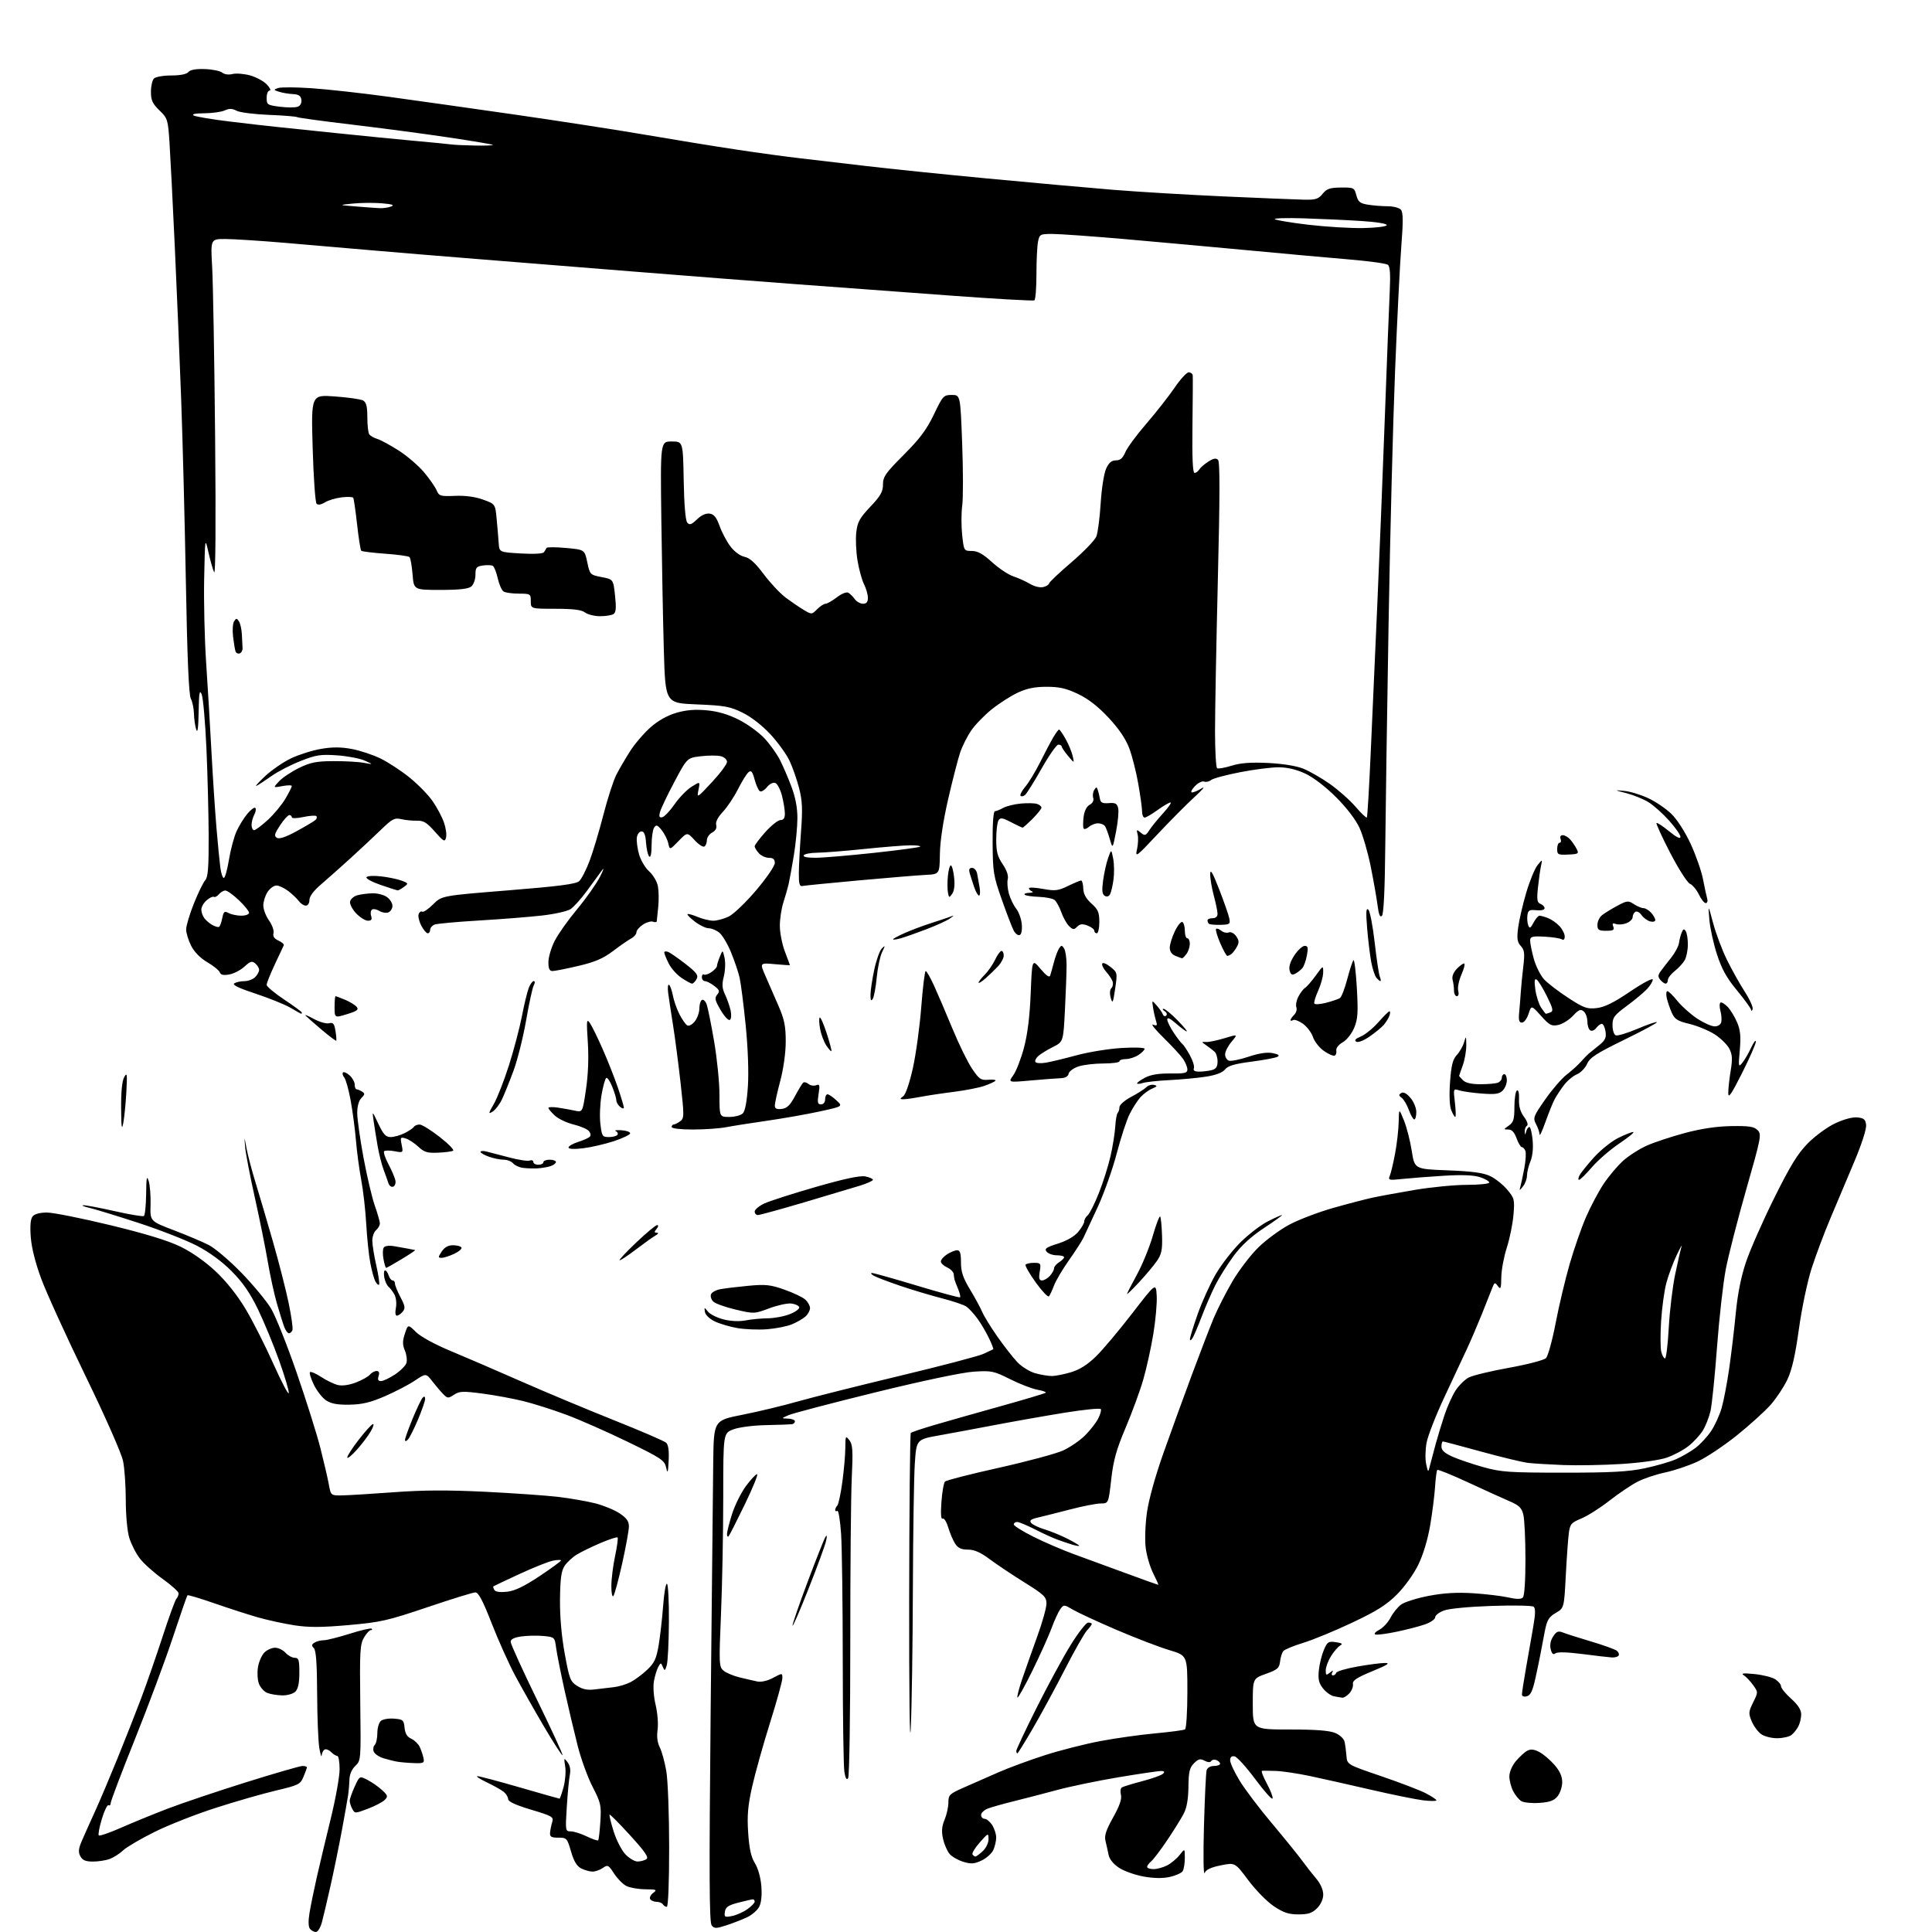 <?xml version="1.0" encoding="UTF-8" standalone="no"?>
<svg 
  version="1.1" 
  xmlns="http://www.w3.org/2000/svg" 
  xmlns:xlink="http://www.w3.org/1999/xlink" 
  xmlns:svg="http://www.w3.org/2000/svg"
  xmlns:rdf="http://www.w3.org/1999/02/22-rdf-syntax-ns#"
  xmlns:cc="http://creativecommons.org/ns#"
  xmlns:dc="http://purl.org/dc/elements/1.1/"
  viewBox="0 0 768 768"
  width="768"
  height="768"
>
<style>svg {background-color: white; }</style>"
<path stroke="none" fill="black" fill-rule="evenodd" d="M125.58,768.00C124.85,768.00 123.78,767.44 123.22,766.75C122.58,765.96 122.50,763.66 123.02,760.50C123.47,757.75 124.75,751.45 125.87,746.50C126.99,741.55 129.50,731.00 131.45,723.05C133.40,715.11 135.00,706.22 135.00,703.30C135.00,700.39 134.58,698.00 134.07,698.00C133.56,698.00 132.44,697.30 131.58,696.44C130.72,695.58 129.56,695.15 129.01,695.50C128.45,695.84 127.94,696.88 127.87,697.81C127.81,698.74 127.39,697.48 126.95,695.00C126.51,692.52 126.11,682.83 126.07,673.45C126.02,661.29 125.64,656.04 124.76,655.16C123.77,654.17 123.82,653.72 125.01,652.97C125.83,652.45 127.49,652.02 128.70,652.02C129.91,652.01 134.56,650.84 139.04,649.43C143.52,648.01 147.45,647.11 147.76,647.43C148.08,647.74 147.91,648.00 147.38,648.00C146.86,648.00 145.64,649.34 144.68,650.97C143.12,653.61 142.96,656.48 143.21,676.90C143.50,699.60 143.47,699.89 141.25,701.97C139.88,703.26 138.97,705.33 138.92,707.29C138.87,709.06 138.64,711.85 138.40,713.50C138.16,715.15 137.04,721.45 135.92,727.50C134.80,733.55 132.78,743.42 131.43,749.44C130.08,755.45 128.51,762.09 127.95,764.19C127.38,766.28 126.32,768.00 125.58,768.00zM288.81,765.32C284.69,766.67 283.98,766.68 282.90,765.38C281.95,764.23 281.86,745.81 282.49,680.70C282.94,634.94 283.40,590.11 283.52,581.07C283.74,564.64 283.74,564.64 295.12,562.39C301.38,561.15 311.25,558.78 317.05,557.13C322.86,555.47 341.03,550.91 357.42,546.98C373.82,543.06 388.87,539.11 390.87,538.21C392.87,537.30 394.65,536.47 394.83,536.36C395.02,536.25 394.23,534.22 393.08,531.83C391.93,529.45 389.87,525.96 388.49,524.09C387.11,522.21 385.16,520.10 384.17,519.40C383.17,518.70 378.78,517.22 374.43,516.10C370.07,514.98 362.59,512.74 357.81,511.12C353.03,509.50 348.31,507.69 347.31,507.11C346.32,506.54 346.00,506.05 346.61,506.03C347.22,506.01 355.26,508.27 364.48,511.05C373.69,513.83 381.41,515.92 381.64,515.69C381.87,515.46 381.52,513.98 380.86,512.39C380.20,510.80 379.57,509.16 379.46,508.75C379.34,508.34 379.19,507.32 379.12,506.48C379.06,505.64 377.88,504.44 376.50,503.82C375.12,503.19 374.00,502.13 374.00,501.45C374.00,500.78 375.11,499.50 376.46,498.62C377.82,497.73 379.62,497.00 380.46,497.00C381.63,497.00 382.00,498.15 382.00,501.81C382.00,505.55 382.79,507.93 385.58,512.56C387.56,515.83 389.74,519.85 390.44,521.50C391.13,523.15 393.84,527.56 396.46,531.29C399.07,535.03 402.63,539.59 404.37,541.43C406.10,543.27 409.32,545.27 411.51,545.88C413.71,546.49 416.66,546.99 418.07,546.99C419.48,547.00 422.91,546.32 425.69,545.50C429.16,544.47 432.27,542.51 435.62,539.25C438.31,536.64 444.77,528.96 450.00,522.18C459.50,509.86 459.50,509.86 459.81,515.12C459.98,518.00 459.36,524.90 458.44,530.43C457.52,535.97 455.72,544.10 454.44,548.50C453.17,552.90 450.03,561.45 447.47,567.50C443.77,576.25 442.59,580.46 441.73,588.07C440.64,597.64 440.64,597.64 437.57,597.65C435.88,597.65 430.45,598.71 425.50,600.00C420.55,601.28 414.78,602.74 412.68,603.23C409.73,603.91 409.10,604.41 409.91,605.40C410.50,606.10 412.89,607.25 415.24,607.95C417.58,608.65 421.64,610.31 424.25,611.63C426.86,612.95 429.00,614.22 429.00,614.45C429.00,614.67 427.76,614.48 426.25,614.02C424.74,613.56 422.03,612.64 420.22,611.98C418.42,611.32 414.40,609.48 411.29,607.89C408.18,606.30 405.04,605.00 404.32,605.00C403.59,605.00 403.00,605.44 403.00,605.99C403.00,606.53 406.49,608.72 410.75,610.85C415.01,612.99 422.32,616.14 427.00,617.85C431.68,619.57 441.04,623.00 447.82,625.48C454.59,627.97 460.27,630.00 460.43,630.00C460.60,630.00 459.69,627.96 458.43,625.46C457.17,622.97 455.82,618.41 455.44,615.33C455.04,612.19 455.26,606.01 455.92,601.28C456.63,596.20 459.24,586.77 462.47,577.66C465.42,569.32 470.52,555.30 473.79,546.50C477.06,537.70 480.96,527.58 482.45,524.00C483.95,520.42 487.26,513.91 489.82,509.51C492.38,505.12 497.03,499.01 500.15,495.93C503.28,492.85 508.93,488.71 512.71,486.72C516.49,484.73 524.29,481.78 530.04,480.15C535.80,478.52 542.75,476.71 545.50,476.11C548.25,475.51 555.85,474.12 562.38,473.01C568.91,471.91 578.25,471.00 583.13,471.00C588.01,471.00 592.00,470.58 592.00,470.08C592.00,469.57 590.35,468.61 588.33,467.94C585.83,467.12 581.29,466.94 574.08,467.37C568.26,467.73 560.84,468.30 557.59,468.64C552.07,469.23 551.73,469.15 552.47,467.39C552.91,466.35 553.86,462.35 554.58,458.50C555.30,454.65 555.94,449.02 556.00,446.00C556.11,440.50 556.11,440.50 558.09,445.38C559.18,448.06 560.57,453.51 561.19,457.49C562.32,464.73 562.32,464.73 575.48,465.23C585.15,465.60 589.62,466.20 592.35,467.50C594.40,468.47 597.44,470.89 599.12,472.88C602.01,476.31 602.14,476.84 601.62,483.00C601.31,486.57 600.12,492.43 598.97,496.00C597.81,499.57 596.83,504.86 596.79,507.75C596.72,512.26 596.54,512.75 595.43,511.25C594.25,509.63 594.08,509.69 593.18,512.00C592.65,513.38 590.82,517.99 589.12,522.25C587.41,526.51 584.71,532.81 583.11,536.25C581.51,539.69 577.46,548.35 574.11,555.50C570.76,562.65 567.60,570.75 567.09,573.50C566.57,576.25 566.50,580.08 566.93,582.00C567.71,585.50 567.71,585.50 568.45,582.50C568.87,580.85 569.88,577.02 570.71,574.00C571.54,570.98 573.12,565.80 574.21,562.50C575.30,559.20 577.27,554.83 578.59,552.78C579.91,550.73 582.29,548.38 583.88,547.56C585.46,546.74 592.69,545.00 599.93,543.70C607.18,542.39 613.76,540.67 614.55,539.88C615.35,539.08 617.08,532.80 618.40,525.91C619.72,519.03 622.23,508.47 623.97,502.45C625.71,496.43 628.62,488.06 630.45,483.85C632.27,479.64 635.41,473.71 637.43,470.67C639.45,467.63 642.93,463.49 645.17,461.46C647.42,459.44 651.71,456.69 654.71,455.36C657.72,454.04 664.52,451.79 669.84,450.37C676.28,448.65 682.40,447.74 688.21,447.64C695.27,447.53 697.24,447.83 698.66,449.24C700.32,450.89 700.10,452.04 694.18,472.74C690.76,484.71 687.09,499.01 686.03,504.51C684.97,510.02 683.40,523.97 682.54,535.51C681.68,547.06 680.51,558.51 679.94,560.97C679.36,563.43 677.99,566.90 676.89,568.68C675.79,570.47 673.22,573.24 671.19,574.84C669.16,576.45 665.25,578.52 662.50,579.46C659.63,580.43 651.96,581.50 644.50,581.96C637.35,582.41 627.00,582.59 621.50,582.38C616.00,582.16 609.70,581.78 607.50,581.53C605.30,581.28 596.90,579.26 588.83,577.04C580.76,574.82 573.90,573.00 573.58,573.00C573.26,573.00 573.00,573.93 573.00,575.06C573.00,576.53 574.27,577.67 577.47,579.09C579.93,580.18 585.44,582.04 589.72,583.23C596.71,585.18 599.94,585.40 621.50,585.41C640.42,585.41 647.24,585.04 653.73,583.68C658.25,582.73 663.88,581.10 666.23,580.07C668.58,579.04 672.07,577.02 673.98,575.57C675.89,574.13 678.69,571.12 680.18,568.89C681.68,566.67 683.57,562.51 684.39,559.67C685.20,556.83 686.55,549.77 687.38,544.00C688.21,538.23 689.39,528.33 690.00,522.00C690.72,514.42 692.10,507.53 694.03,501.77C695.63,496.96 700.66,485.55 705.20,476.40C711.65,463.38 714.58,458.62 718.63,454.50C721.48,451.60 726.36,448.03 729.47,446.56C732.90,444.94 736.38,444.00 738.31,444.19C740.93,444.45 741.56,444.98 741.81,447.19C741.99,448.77 740.06,454.79 737.15,461.69C734.41,468.19 730.13,478.33 727.64,484.24C725.14,490.15 721.76,499.18 720.11,504.30C718.46,509.48 716.22,520.15 715.09,528.31C713.65,538.76 712.32,544.56 710.52,548.38C709.12,551.33 706.13,555.85 703.87,558.41C701.61,560.98 695.58,566.44 690.47,570.55C685.36,574.66 678.33,579.35 674.84,580.98C671.35,582.61 665.58,584.55 662.00,585.31C658.42,586.06 653.48,587.71 651.00,588.98C648.52,590.25 643.49,593.64 639.80,596.52C636.12,599.40 631.09,602.59 628.63,603.61C624.58,605.29 624.11,605.83 623.63,609.48C623.33,611.69 622.79,619.29 622.42,626.36C621.75,639.22 621.75,639.22 618.43,641.17C615.61,642.84 614.95,643.97 614.01,648.81C613.40,651.94 612.66,655.85 612.36,657.50C612.06,659.15 611.16,663.49 610.35,667.15C609.25,672.16 608.41,673.92 606.94,674.30C605.77,674.61 605.00,674.31 605.00,673.54C605.00,672.84 605.70,668.27 606.56,663.38C607.42,658.50 608.71,651.12 609.43,647.00C610.39,641.50 610.44,639.28 609.62,638.68C609.00,638.23 601.52,638.09 593.00,638.38C584.04,638.68 576.02,639.44 574.00,640.20C572.08,640.91 570.50,642.13 570.50,642.90C570.50,643.67 568.70,644.93 566.50,645.70C564.30,646.48 559.23,647.79 555.23,648.63C551.23,649.47 547.41,649.97 546.73,649.74C546.04,649.51 546.72,648.69 548.27,647.87C549.80,647.07 551.82,644.89 552.77,643.03C553.72,641.17 555.62,638.82 557.00,637.81C558.38,636.81 563.33,635.26 568.00,634.37C573.97,633.23 579.21,632.93 585.61,633.34C590.62,633.66 596.88,634.41 599.52,635.00C602.85,635.75 604.64,635.76 605.36,635.04C605.99,634.41 606.40,628.31 606.39,619.75C606.38,611.91 606.01,603.99 605.56,602.14C604.89,599.39 603.89,598.41 600.12,596.79C597.58,595.70 590.18,592.34 583.67,589.32C577.16,586.30 571.62,584.05 571.35,584.32C571.08,584.59 570.68,587.62 570.46,591.04C570.24,594.47 569.36,601.38 568.51,606.39C567.56,611.98 565.74,618.01 563.80,622.00C561.99,625.70 558.34,630.79 555.31,633.82C551.16,637.97 547.26,640.43 537.51,645.03C530.64,648.28 521.89,651.89 518.07,653.05C514.24,654.21 510.68,655.69 510.14,656.33C509.61,656.97 509.02,658.85 508.84,660.49C508.54,663.10 507.82,663.73 503.25,665.37C498.00,667.25 498.00,667.25 498.00,677.38C498.00,687.50 498.00,687.50 512.75,687.50C523.03,687.50 528.49,687.92 530.76,688.88C532.61,689.66 534.23,691.17 534.49,692.38C534.75,693.54 535.08,696.06 535.23,697.97C535.50,701.44 535.50,701.44 549.00,706.04C556.42,708.57 564.41,711.63 566.75,712.84C569.09,714.05 571.00,715.32 571.00,715.66C571.00,716.00 568.64,716.00 565.75,715.66C562.86,715.31 553.52,713.42 545.00,711.45C536.48,709.47 525.55,707.02 520.72,706.00C515.90,704.98 509.82,704.07 507.22,703.98C504.63,703.90 502.13,703.86 501.69,703.91C501.24,703.96 502.08,706.21 503.55,708.91C505.02,711.62 506.06,714.32 505.86,714.93C505.66,715.53 502.57,712.08 499.00,707.26C495.42,702.44 491.71,698.35 490.75,698.18C489.59,697.96 489.00,698.49 489.00,699.75C489.00,700.79 490.69,704.42 492.75,707.81C494.81,711.21 500.57,718.83 505.55,724.74C510.52,730.66 515.91,737.30 517.52,739.50C519.12,741.70 521.69,744.98 523.22,746.78C524.92,748.79 526.00,751.24 526.00,753.08C526.00,754.94 525.06,757.03 523.55,758.55C521.60,760.49 520.06,761.00 516.16,761.00C512.26,761.00 510.21,760.32 506.36,757.75C503.69,755.96 499.13,751.32 496.23,747.44C490.96,740.37 490.96,740.37 485.31,741.50C481.36,742.29 479.41,743.21 478.84,744.56C478.39,745.63 478.28,737.27 478.59,726.00C478.90,714.73 479.38,704.71 479.64,703.75C479.94,702.70 481.10,702.00 482.57,702.00C483.91,702.00 485.00,701.60 485.00,701.11C485.00,700.62 484.34,699.96 483.53,699.65C482.72,699.34 481.80,699.52 481.47,700.05C481.10,700.65 480.10,700.59 478.82,699.90C477.13,699.00 476.37,699.19 474.63,700.93C472.87,702.69 472.49,704.31 472.42,710.28C472.37,715.19 471.76,718.62 470.53,721.00C469.52,722.92 466.58,727.66 463.97,731.53C461.37,735.40 458.51,739.16 457.62,739.90C456.73,740.64 456.00,741.64 456.00,742.12C456.00,742.61 457.15,743.00 458.55,743.00C459.95,743.00 462.39,742.33 463.96,741.52C465.54,740.71 467.76,738.85 468.91,737.39C471.00,734.73 471.00,734.73 470.98,738.62C470.98,740.75 470.59,743.10 470.13,743.82C469.67,744.55 467.38,745.58 465.05,746.10C462.23,746.73 458.74,746.69 454.65,745.96C451.27,745.36 446.87,743.80 444.87,742.50C442.59,741.01 441.04,739.09 440.68,737.32C440.37,735.77 439.82,733.28 439.45,731.79C438.94,729.72 439.66,727.52 442.48,722.47C445.06,717.85 446.00,715.14 445.59,713.49C445.26,712.19 445.43,710.85 445.97,710.52C446.50,710.19 450.15,709.08 454.08,708.04C458.02,707.01 461.72,705.68 462.32,705.08C463.09,704.31 462.85,704.00 461.45,704.00C460.38,704.01 452.78,705.13 444.56,706.50C436.34,707.88 425.31,710.16 420.06,711.59C414.80,713.01 407.12,715.00 403.00,716.02C398.88,717.03 394.26,718.33 392.75,718.90C391.24,719.48 390.00,720.64 390.00,721.48C390.00,722.31 390.62,723.00 391.38,723.00C392.15,723.00 393.50,724.11 394.38,725.46C395.27,726.82 396.00,729.05 396.00,730.42C396.00,731.79 395.49,734.03 394.86,735.40C394.24,736.78 392.15,738.65 390.22,739.57C387.35,740.93 386.04,741.03 383.02,740.12C380.99,739.52 378.54,738.15 377.57,737.08C376.61,736.01 375.41,733.31 374.90,731.06C374.21,727.99 374.36,726.07 375.49,723.36C376.32,721.38 377.00,718.30 377.00,716.51C377.00,713.50 377.43,713.08 383.25,710.52C386.69,709.01 392.88,706.29 397.00,704.48C401.12,702.67 409.45,699.61 415.50,697.67C421.55,695.74 431.45,693.22 437.50,692.09C443.55,690.95 453.37,689.57 459.31,689.03C465.26,688.48 470.55,687.78 471.06,687.46C471.58,687.14 472.00,680.40 472.00,672.48C472.00,658.08 472.00,658.08 464.76,655.93C460.78,654.74 451.36,651.12 443.82,647.89C436.29,644.65 428.50,641.05 426.51,639.88C423.00,637.80 422.87,637.80 421.51,639.62C420.75,640.66 419.19,644.02 418.06,647.10C416.93,650.18 413.51,657.78 410.47,663.98C407.42,670.19 404.72,675.05 404.46,674.79C404.20,674.53 405.05,671.21 406.35,667.41C407.65,663.61 410.34,656.00 412.33,650.50C414.33,645.00 415.97,639.15 415.98,637.50C415.99,634.80 415.11,633.95 407.25,629.05C402.44,626.05 396.21,621.89 393.41,619.80C389.75,617.07 387.32,616.00 384.77,616.00C382.17,616.00 380.83,615.38 379.71,613.68C378.87,612.40 377.63,609.49 376.94,607.21C376.26,604.93 375.25,603.34 374.71,603.68C374.06,604.08 373.89,601.75 374.23,597.08C374.51,593.11 375.16,589.44 375.66,588.94C376.17,588.43 385.79,585.97 397.04,583.47C408.29,580.96 419.79,577.87 422.59,576.59C425.38,575.31 429.31,572.62 431.32,570.61C433.32,568.61 435.67,565.61 436.52,563.95C437.38,562.30 437.86,560.58 437.59,560.14C437.32,559.70 430.89,560.34 423.30,561.56C415.71,562.79 403.43,564.95 396.00,566.37C388.57,567.79 378.40,569.68 373.39,570.58C364.29,572.20 364.29,572.20 363.65,581.85C363.30,587.16 362.95,609.73 362.88,632.00C362.81,654.27 362.43,679.02 362.04,687.00C361.63,695.30 361.37,673.41 361.41,635.83C361.46,599.72 361.75,569.91 362.06,569.61C362.37,569.30 366.64,567.86 371.56,566.42C376.48,564.98 388.31,561.62 397.86,558.96C407.40,556.30 415.44,553.90 415.71,553.62C415.98,553.35 414.47,552.81 412.35,552.43C410.23,552.04 405.37,550.16 401.54,548.25C395.00,544.97 394.14,544.80 387.04,545.26C382.53,545.55 366.85,548.85 348.00,553.48C330.68,557.74 315.15,561.81 313.50,562.53C310.50,563.84 310.50,563.84 313.25,563.92C314.76,563.96 316.00,564.45 316.00,565.00C316.00,565.55 315.44,566.07 314.75,566.16C314.06,566.25 309.45,566.40 304.50,566.51C299.37,566.61 293.78,567.34 291.50,568.20C287.50,569.71 287.50,569.71 287.50,595.11C287.50,609.07 287.10,629.95 286.61,641.50C285.77,661.45 285.82,662.58 287.61,664.10C288.65,664.98 291.52,666.19 294.00,666.79C296.48,667.39 299.65,668.13 301.07,668.42C302.61,668.73 305.10,668.16 307.32,666.97C311.00,665.00 311.00,665.00 311.00,667.11C311.00,668.27 308.79,676.25 306.09,684.86C303.38,693.46 300.20,704.85 299.00,710.17C297.29,717.81 296.95,721.67 297.41,728.55C297.83,734.89 298.56,738.17 300.09,740.65C301.34,742.66 302.38,746.39 302.65,749.78C302.93,753.42 302.62,756.41 301.78,758.00C301.05,759.38 298.89,761.24 296.98,762.14C295.06,763.05 291.39,764.48 288.81,765.32zM291.00,761.65C292.74,761.30 295.48,760.08 297.08,758.94C298.69,757.80 300.00,756.44 300.00,755.93C300.00,755.42 299.66,755.01 299.25,755.02C298.84,755.03 296.25,755.62 293.50,756.33C289.50,757.36 288.43,758.09 288.16,759.95C287.85,762.08 288.10,762.23 291.00,761.65zM265.06,758.00C264.54,758.00 263.84,757.55 263.50,757.00C263.16,756.45 262.04,756.00 261.00,756.00C259.96,756.00 258.82,755.52 258.46,754.93C258.10,754.35 258.63,753.24 259.65,752.47C261.32,751.20 261.01,751.06 256.50,751.02C253.75,750.99 250.38,750.40 249.00,749.71C247.62,749.02 245.42,746.79 244.11,744.77C241.88,741.33 241.58,741.18 239.64,742.54C238.49,743.34 236.64,743.99 235.53,743.99C234.41,743.98 232.39,743.41 231.04,742.73C229.30,741.85 228.12,739.89 226.99,735.99C225.46,730.70 225.27,730.50 221.95,730.50C219.11,730.50 218.53,730.15 218.66,728.50C218.75,727.40 219.14,725.51 219.52,724.30C220.16,722.25 219.55,721.90 211.10,719.37C205.03,717.55 202.00,716.16 202.00,715.18C202.00,714.38 201.21,713.08 200.25,712.30C199.29,711.52 196.25,709.81 193.50,708.50C190.75,707.19 189.07,706.09 189.76,706.06C190.45,706.03 198.01,708.02 206.55,710.50C215.10,712.98 222.24,715.00 222.42,715.00C222.59,715.00 223.31,712.97 224.00,710.50C224.69,708.02 225.00,704.31 224.68,702.25C224.13,698.73 224.19,698.62 225.61,700.50C226.59,701.80 226.91,703.55 226.52,705.50C226.19,707.15 225.64,712.89 225.31,718.25C224.71,727.81 224.74,728.00 226.90,728.00C228.11,728.00 230.95,728.90 233.22,729.99C235.49,731.09 237.54,731.79 237.78,731.56C238.01,731.32 238.41,727.98 238.65,724.13C239.07,717.65 238.84,716.64 235.58,710.32C233.64,706.57 230.97,699.23 229.64,694.00C228.31,688.77 225.97,678.88 224.44,672.00C222.92,665.12 221.41,657.53 221.08,655.13C220.50,650.79 220.47,650.76 216.00,650.33C213.53,650.10 209.59,650.18 207.25,650.51C204.34,650.93 203.00,651.61 203.00,652.67C203.00,653.53 207.73,663.92 213.51,675.77C219.29,687.62 223.83,697.50 223.61,697.72C223.39,697.95 220.07,692.81 216.24,686.32C212.41,679.82 207.24,670.67 204.74,666.00C202.25,661.33 198.06,651.99 195.43,645.25C191.97,636.36 190.20,633.00 188.99,633.00C188.07,633.00 179.48,635.65 169.91,638.89C154.02,644.26 151.28,644.88 138.50,646.00C127.76,646.95 122.76,646.96 117.00,646.08C112.88,645.44 106.35,644.02 102.50,642.92C98.65,641.82 90.87,639.31 85.21,637.34C79.55,635.37 74.74,633.93 74.52,634.14C74.31,634.36 71.67,641.95 68.67,651.02C65.67,660.08 58.89,678.27 53.60,691.44C48.32,704.60 44.00,715.99 44.00,716.75C44.00,717.50 43.62,717.88 43.15,717.59C42.68,717.30 41.48,719.75 40.49,723.04C39.49,726.32 38.95,729.28 39.27,729.60C39.60,729.93 43.61,728.54 48.18,726.53C52.76,724.51 61.12,721.09 66.76,718.93C72.41,716.77 86.36,712.07 97.76,708.50C109.17,704.93 119.29,702.00 120.25,702.00C121.21,702.00 122.00,702.24 122.00,702.53C122.00,702.82 121.39,704.51 120.65,706.28C119.38,709.31 118.72,709.64 109.69,711.77C104.40,713.02 93.65,716.11 85.79,718.64C77.93,721.16 67.00,725.46 61.50,728.19C56.00,730.92 50.38,734.21 49.00,735.51C47.62,736.81 45.23,738.35 43.68,738.94C42.14,739.52 39.11,740.00 36.97,740.00C34.02,740.00 32.79,739.48 31.94,737.88C31.04,736.21 31.18,734.90 32.59,731.63C33.58,729.36 35.92,724.12 37.80,720.00C39.68,715.88 43.68,706.42 46.70,699.00C49.72,691.58 53.97,680.77 56.15,675.00C58.32,669.23 62.15,658.20 64.66,650.50C67.16,642.80 69.61,636.07 70.11,635.55C70.60,635.03 71.00,634.05 71.00,633.39C71.00,632.72 68.15,630.14 64.68,627.66C61.20,625.18 57.09,621.50 55.55,619.47C54.00,617.45 52.13,613.75 51.37,611.24C50.59,608.65 50.00,602.23 50.00,596.39C50.00,590.73 49.52,583.71 48.92,580.80C48.31,577.77 41.94,563.32 34.01,547.00C26.40,531.33 18.50,514.00 16.46,508.50C14.09,502.14 12.55,496.05 12.23,491.76C11.89,487.17 12.13,484.55 12.99,483.51C13.76,482.58 15.94,482.00 18.65,482.00C21.08,482.00 32.39,484.25 43.78,487.01C57.91,490.43 66.83,493.16 71.83,495.61C76.36,497.82 81.72,501.60 85.84,505.49C90.03,509.44 94.45,515.02 97.68,520.44C100.52,525.20 105.46,534.96 108.67,542.14C111.88,549.31 114.63,554.55 114.79,553.78C114.95,553.01 113.24,547.23 111.00,540.94C108.75,534.65 104.95,525.45 102.56,520.50C99.41,513.99 96.52,509.80 92.14,505.38C88.26,501.46 83.27,497.80 78.28,495.20C73.98,492.97 63.50,488.88 54.99,486.10C46.47,483.33 37.70,480.64 35.50,480.13C33.30,479.62 32.23,479.16 33.12,479.10C34.01,479.05 39.61,480.10 45.56,481.44C51.50,482.79 56.74,483.66 57.19,483.39C57.63,483.11 58.04,479.20 58.09,474.69C58.16,468.05 58.35,467.07 59.11,469.50C59.62,471.15 59.95,475.41 59.85,478.96C59.65,485.43 59.65,485.43 69.08,489.03C74.26,491.00 80.53,493.66 83.00,494.92C85.47,496.19 91.33,501.17 96.00,505.98C100.67,510.80 105.96,517.18 107.75,520.17C109.54,523.16 114.10,534.58 117.89,545.55C121.68,556.52 125.93,570.00 127.33,575.50C128.73,581.00 130.25,587.52 130.70,590.00C131.52,594.50 131.52,594.50 136.01,594.44C138.48,594.40 147.70,593.84 156.50,593.19C168.17,592.32 178.05,592.28 193.00,593.01C204.28,593.57 217.32,594.49 222.00,595.05C226.68,595.61 233.20,596.74 236.50,597.57C239.80,598.40 244.19,600.19 246.25,601.55C249.06,603.41 250.00,604.71 250.00,606.76C250.00,608.27 248.80,614.90 247.33,621.50C245.85,628.10 244.28,633.93 243.82,634.45C243.37,634.97 243.01,633.17 243.02,630.45C243.03,627.73 243.70,622.38 244.50,618.57C245.31,614.76 245.76,611.42 245.50,611.16C245.24,610.90 242.21,611.89 238.76,613.35C235.32,614.82 231.06,616.89 229.30,617.96C227.55,619.03 225.35,621.07 224.42,622.49C223.12,624.47 222.70,627.54 222.61,635.78C222.54,642.65 223.22,650.42 224.50,657.42C226.34,667.51 226.72,668.47 229.50,670.21C231.66,671.56 233.62,671.94 236.50,671.56C238.70,671.28 242.08,670.87 244.02,670.67C245.95,670.46 248.95,669.56 250.67,668.67C252.39,667.78 255.36,665.58 257.26,663.77C260.12,661.07 260.91,659.37 261.83,654.00C262.43,650.42 263.23,643.35 263.61,638.28C263.98,633.21 264.67,629.30 265.14,629.59C265.61,629.88 265.96,636.73 265.90,644.81C265.85,652.89 265.46,660.62 265.04,662.00C264.35,664.26 264.20,664.32 263.49,662.64C262.73,660.84 262.67,660.84 261.68,662.62C261.11,663.62 260.34,666.15 259.96,668.23C259.55,670.46 259.83,674.38 260.63,677.76C261.38,680.92 261.73,685.35 261.40,687.62C261.02,690.32 261.32,692.73 262.28,694.62C263.09,696.20 264.25,700.46 264.87,704.08C265.49,707.70 266.00,721.31 266.00,734.33C266.00,748.45 265.62,758.00 265.06,758.00zM253.44,739.98C254.57,739.98 256.13,739.57 256.91,739.08C258.01,738.38 256.58,736.28 250.50,729.59C246.19,724.86 242.51,721.15 242.32,721.35C242.12,721.54 242.84,724.53 243.92,727.98C244.99,731.43 247.11,735.55 248.62,737.13C250.14,738.71 252.30,739.99 253.44,739.98zM387.74,738.00C388.09,738.00 389.41,737.02 390.69,735.83C391.98,734.61 392.98,732.52 392.96,731.08C392.92,728.55 392.84,728.58 389.48,732.39C387.60,734.52 386.29,736.66 386.58,737.14C386.88,737.61 387.40,738.00 387.74,738.00zM146.22,719.01C141.13,720.94 141.04,720.94 140.03,719.05C139.46,718.00 139.01,716.54 139.02,715.82C139.03,715.09 139.92,712.57 140.99,710.21C142.94,705.92 142.94,705.92 146.13,707.57C147.89,708.48 150.48,710.29 151.89,711.60C154.19,713.74 154.30,714.13 152.92,715.51C152.07,716.36 149.06,717.93 146.22,719.01zM611.92,716.68C608.94,716.89 605.71,716.57 604.75,715.98C603.79,715.39 602.32,713.60 601.50,712.00C600.67,710.40 600.00,707.76 600.00,706.13C600.00,704.38 601.08,701.87 602.61,700.05C604.04,698.35 606.06,696.50 607.10,695.95C608.45,695.22 609.78,695.35 611.84,696.42C613.42,697.23 616.12,699.51 617.85,701.48C620.04,703.98 621.00,706.09 621.00,708.42C621.00,710.27 620.17,712.80 619.17,714.04C617.76,715.77 616.05,716.40 611.92,716.68zM337.15,706.83C336.55,707.74 336.09,706.97 335.65,704.33C335.31,702.22 335.01,682.27 335.01,660.00C335.00,637.73 334.70,615.13 334.35,609.78C333.99,604.44 333.32,600.30 332.85,600.59C332.38,600.88 332.00,600.73 332.00,600.26C332.00,599.79 332.39,598.97 332.86,598.45C333.33,597.93 334.23,593.67 334.86,589.00C335.49,584.33 336.02,578.25 336.03,575.50C336.06,570.77 336.15,570.61 337.63,572.50C338.95,574.18 339.11,576.56 338.59,587.50C338.25,594.65 337.99,624.12 338.00,653.00C338.01,681.88 337.63,706.10 337.15,706.83zM164.66,700.86C162.37,700.79 159.38,700.54 158.00,700.31C156.62,700.08 154.08,699.44 152.34,698.90C150.60,698.35 148.90,697.17 148.56,696.28C148.21,695.39 148.40,694.20 148.97,693.63C149.54,693.06 150.00,690.95 150.00,688.92C150.00,686.90 150.64,684.71 151.43,684.06C152.22,683.41 154.58,683.01 156.68,683.19C160.20,683.47 160.53,683.76 160.82,686.80C161.04,689.10 161.84,690.42 163.46,691.16C164.73,691.74 166.24,693.18 166.81,694.36C167.37,695.54 168.05,697.51 168.32,698.75C168.77,700.82 168.47,700.99 164.66,700.86zM404.41,697.00C404.18,697.00 404.00,696.54 404.00,695.99C404.00,695.43 407.63,687.73 412.06,678.88C416.49,670.03 422.59,658.79 425.62,653.89C428.65,649.00 431.77,645.00 432.56,645.00C433.35,645.00 434.00,645.24 434.00,645.54C434.00,645.84 433.14,647.01 432.08,648.14C431.03,649.28 427.14,656.12 423.44,663.35C419.74,670.58 414.03,681.11 410.76,686.75C407.49,692.39 404.63,697.00 404.41,697.00zM706.47,690.97C704.26,690.99 701.40,690.27 700.12,689.37C698.84,688.47 697.14,686.18 696.34,684.27C695.01,681.10 695.06,680.45 696.90,676.74C698.91,672.68 698.91,672.68 696.90,669.86C695.79,668.31 694.13,666.55 693.20,665.96C691.92,665.14 692.99,665.02 697.48,665.47C700.77,665.80 704.48,666.74 705.73,667.56C706.98,668.38 708.00,669.64 708.00,670.36C708.00,671.08 709.80,673.29 712.00,675.26C714.75,677.73 716.00,679.68 716.00,681.49C716.00,682.94 715.48,685.11 714.84,686.32C714.20,687.52 712.96,689.05 712.09,689.72C711.21,690.39 708.69,690.95 706.47,690.97zM533.60,674.86C532.99,674.79 531.50,674.53 530.27,674.30C529.04,674.06 527.09,672.66 525.92,671.18C524.26,669.08 523.90,667.53 524.26,664.00C524.50,661.52 525.40,657.88 526.24,655.91C527.63,652.64 528.06,652.36 531.02,652.79C533.52,653.16 533.91,653.47 532.71,654.14C531.86,654.62 530.22,656.53 529.08,658.37C527.93,660.22 527.00,662.75 527.00,663.99C527.00,665.98 527.20,666.08 528.69,664.87C529.84,663.94 530.14,663.90 529.63,664.75C529.22,665.44 529.32,666.00 529.86,666.00C530.39,666.00 530.99,665.53 531.18,664.96C531.37,664.38 535.12,663.27 539.51,662.49C543.91,661.71 548.85,661.06 550.50,661.06C552.81,661.05 551.66,661.80 545.50,664.34C539.30,666.90 537.57,668.04 537.82,669.42C537.99,670.40 537.36,672.05 536.41,673.10C535.46,674.14 534.20,674.94 533.60,674.86zM112.18,673.94C110.16,673.90 107.48,673.46 106.24,672.96C104.99,672.46 103.50,670.82 102.93,669.32C102.36,667.82 102.19,664.83 102.55,662.69C102.91,660.54 104.06,657.94 105.11,656.89C106.15,655.85 108.06,655.00 109.35,655.00C110.63,655.00 112.50,655.90 113.50,657.00C114.50,658.10 116.14,659.00 117.15,659.00C118.74,659.00 119.00,659.83 119.00,664.93C119.00,668.98 118.50,671.35 117.43,672.43C116.54,673.32 114.26,673.97 112.18,673.94zM640.69,658.86C639.49,658.79 634.23,658.18 629.00,657.50C622.96,656.73 619.06,656.62 618.29,657.23C617.43,657.90 616.89,657.43 616.43,655.58C616.01,653.92 616.36,652.10 617.40,650.52C618.71,648.51 619.43,648.22 621.26,648.94C622.49,649.44 627.55,651.05 632.50,652.52C637.45,653.99 642.06,655.66 642.74,656.21C643.42,656.77 643.73,657.63 643.43,658.11C643.13,658.60 641.90,658.94 640.69,658.86zM321.43,631.50C317.95,640.30 315.08,646.91 315.05,646.20C315.02,645.48 317.73,637.62 321.07,628.74C324.41,619.85 327.56,611.89 328.08,611.04C328.74,609.96 328.84,610.41 328.39,612.50C328.04,614.15 324.91,622.70 321.43,631.50zM201.57,632.74C204.64,632.40 208.36,630.61 214.44,626.57C219.15,623.43 223.00,620.62 223.00,620.31C223.00,620.00 221.55,620.04 219.77,620.40C217.99,620.75 212.03,623.13 206.52,625.68C201.01,628.23 196.34,630.44 196.15,630.59C195.96,630.74 196.13,631.40 196.53,632.05C196.99,632.80 198.85,633.05 201.57,632.74zM289.60,610.73C289.27,611.06 289.00,610.63 289.00,609.77C289.00,608.91 289.90,605.35 291.00,601.86C292.11,598.36 294.59,593.36 296.51,590.75C298.44,588.14 300.44,586.00 300.96,586.00C301.47,586.00 299.26,591.43 296.05,598.07C292.83,604.71 289.93,610.41 289.60,610.73zM265.80,580.59C265.55,585.55 265.39,586.00 264.80,583.36C264.15,580.49 262.87,579.63 249.51,573.14C241.49,569.25 230.61,564.44 225.32,562.46C220.04,560.48 212.29,558.02 208.11,556.98C203.92,555.95 196.55,554.59 191.72,553.96C184.05,552.95 182.64,553.01 180.49,554.42C178.21,555.91 177.90,555.90 176.26,554.25C175.29,553.28 173.34,550.99 171.91,549.16C169.33,545.85 169.33,545.85 164.91,548.81C162.49,550.44 157.12,553.23 153.00,555.02C147.27,557.50 143.96,558.30 138.96,558.38C134.20,558.47 131.67,558.01 129.67,556.70C128.16,555.72 125.96,552.91 124.78,550.48C123.59,548.04 122.89,545.78 123.22,545.45C123.55,545.12 125.55,545.98 127.66,547.36C129.77,548.75 132.76,550.18 134.29,550.56C136.03,550.98 138.74,550.61 141.46,549.57C143.87,548.65 146.38,547.24 147.04,546.45C147.70,545.65 148.90,545.00 149.69,545.00C150.68,545.00 150.93,545.63 150.50,547.00C150.05,548.43 150.32,549.00 151.45,549.00C152.33,549.00 154.82,547.82 156.99,546.39C159.16,544.95 161.22,542.89 161.56,541.81C161.90,540.74 161.63,538.51 160.95,536.87C159.97,534.51 159.97,533.12 160.95,530.14C162.19,526.39 162.19,526.39 165.35,529.50C167.20,531.34 172.81,534.41 179.00,536.98C184.78,539.38 197.38,544.81 207.00,549.05C216.62,553.29 233.28,560.26 244.00,564.53C254.72,568.81 264.09,572.84 264.80,573.50C265.67,574.28 266.01,576.66 265.80,580.59zM141.79,576.37C139.75,578.64 138.06,579.99 138.04,579.37C138.02,578.75 140.05,575.60 142.55,572.37C145.05,569.14 147.59,566.33 148.18,566.12C148.78,565.92 148.42,567.21 147.38,568.99C146.35,570.78 143.83,574.10 141.79,576.37zM162.14,572.26C161.38,573.02 161.00,573.04 161.00,572.34C161.00,571.75 162.37,567.95 164.04,563.89C165.72,559.83 167.52,556.08 168.04,555.56C168.65,554.95 169.00,555.14 169.00,556.08C169.00,556.89 167.71,560.61 166.14,564.34C164.56,568.07 162.76,571.64 162.14,572.26zM661.87,540.00C662.32,540.00 663.00,534.49 663.36,527.75C663.73,521.01 664.88,511.45 665.92,506.50C666.95,501.55 668.09,496.60 668.44,495.50C668.80,494.40 667.91,495.98 666.48,499.00C665.04,502.02 663.21,506.98 662.40,510.00C661.59,513.02 660.66,519.83 660.32,525.11C659.99,530.40 660.01,535.91 660.38,537.36C660.74,538.81 661.41,540.00 661.87,540.00zM474.00,532.00C473.44,532.87 473.02,533.00 473.02,532.33C473.01,531.69 474.40,527.19 476.11,522.33C477.82,517.47 481.05,510.35 483.28,506.50C485.52,502.65 489.98,496.92 493.19,493.76C496.40,490.60 501.26,486.89 503.98,485.51C506.71,484.13 509.24,483.00 509.61,483.00C509.97,483.00 506.81,485.28 502.58,488.07C497.26,491.59 493.49,495.05 490.34,499.32C487.83,502.72 484.55,507.98 483.04,511.00C481.53,514.02 479.10,519.65 477.64,523.50C476.17,527.35 474.54,531.17 474.00,532.00zM114.87,530.00C114.36,530.00 113.53,528.90 113.02,527.55C112.51,526.21 111.20,522.04 110.11,518.30C109.03,514.56 107.37,507.00 106.44,501.50C105.51,496.00 103.19,484.52 101.29,476.00C99.39,467.48 97.66,458.48 97.45,456.00C97.08,451.50 97.08,451.50 98.00,456.50C98.52,459.25 100.11,465.32 101.56,470.00C103.00,474.68 106.13,485.30 108.51,493.60C110.89,501.91 113.71,512.94 114.77,518.10C115.84,523.27 116.51,528.06 116.25,528.75C115.99,529.44 115.37,530.00 114.87,530.00zM304.88,528.40C301.37,528.66 296.04,528.44 293.03,527.92C290.02,527.39 285.97,526.18 284.03,525.23C282.03,524.25 280.37,522.63 280.21,521.50C279.93,519.55 279.96,519.55 281.43,521.40C282.26,522.44 285.04,523.83 287.62,524.48C290.54,525.22 293.86,525.37 296.41,524.88C298.66,524.44 302.63,524.07 305.23,524.04C307.83,524.02 311.79,523.27 314.02,522.37C316.26,521.48 317.92,520.24 317.71,519.62C317.51,519.01 316.09,518.35 314.55,518.17C313.02,517.99 309.07,518.85 305.78,520.08C299.85,522.30 299.73,522.30 292.38,520.57C288.30,519.61 284.32,518.17 283.52,517.38C282.73,516.59 282.33,515.29 282.64,514.50C282.94,513.70 284.61,512.79 286.35,512.47C288.08,512.14 293.06,511.54 297.41,511.13C304.26,510.48 306.18,510.67 311.76,512.63C315.31,513.87 319.06,515.65 320.11,516.60C321.15,517.54 322.00,519.07 322.00,520.00C322.00,520.93 321.20,522.42 320.21,523.31C319.23,524.20 316.81,525.60 314.84,526.42C312.87,527.24 308.39,528.13 304.88,528.40zM157.75,523.00C157.17,523.00 157.01,521.72 157.37,519.92C157.71,518.22 157.46,515.86 156.83,514.67C156.19,513.48 155.12,512.05 154.45,511.50C153.78,510.95 153.02,509.26 152.75,507.75C152.49,506.24 152.63,505.00 153.07,505.00C153.51,505.00 154.15,505.90 154.50,507.00C154.85,508.10 155.55,509.00 156.07,509.00C156.58,509.00 157.00,509.56 157.00,510.25C157.00,510.94 157.99,513.37 159.20,515.66C161.05,519.16 161.19,520.07 160.08,521.41C159.35,522.28 158.30,523.00 157.75,523.00zM416.98,515.31C416.59,515.76 414.24,513.28 411.74,509.81C409.25,506.34 407.42,503.16 407.67,502.75C407.91,502.34 409.41,502.00 411.00,502.00C413.73,502.00 413.85,502.18 413.31,505.50C412.87,508.18 413.09,509.00 414.21,509.00C415.03,509.00 416.43,508.18 417.35,507.17C418.26,506.17 419.00,504.82 419.00,504.18C419.00,503.54 419.90,502.45 421.00,501.77C422.10,501.08 423.00,500.18 423.00,499.76C423.00,499.34 421.71,499.00 420.12,499.00C418.54,499.00 416.71,498.36 416.06,497.57C415.07,496.38 415.83,495.84 420.52,494.36C424.04,493.25 427.09,491.49 428.59,489.71C429.91,488.14 431.00,486.26 431.00,485.55C431.00,484.83 431.62,483.73 432.38,483.10C433.14,482.46 435.15,478.47 436.83,474.22C438.52,469.98 440.61,463.33 441.48,459.45C442.36,455.57 443.19,450.29 443.34,447.72C443.49,445.15 443.93,442.74 444.31,442.36C444.69,441.98 445.00,440.95 445.00,440.08C445.00,439.21 447.09,437.39 449.64,436.03C452.20,434.68 454.90,432.96 455.65,432.21C456.39,431.46 457.79,431.04 458.75,431.27C460.18,431.61 460.05,431.88 458.00,432.74C456.62,433.31 454.54,434.85 453.36,436.14C452.19,437.44 450.25,440.45 449.06,442.82C447.86,445.20 445.55,452.24 443.93,458.46C442.30,464.69 438.93,474.22 436.44,479.64C433.94,485.06 431.36,490.62 430.70,492.00C430.04,493.38 427.43,497.43 424.90,501.00C422.38,504.57 419.72,509.07 418.99,511.00C418.27,512.92 417.36,514.87 416.98,515.31zM452.82,509.69C450.17,512.54 448.00,514.66 448.00,514.39C448.00,514.13 449.77,510.66 451.94,506.70C454.11,502.74 456.97,495.73 458.30,491.11C459.63,486.50 460.94,483.13 461.21,483.61C461.49,484.10 461.81,487.54 461.93,491.25C462.10,496.83 461.75,498.56 459.89,501.25C458.66,503.04 455.47,506.84 452.82,509.69zM150.68,510.66C150.39,510.94 149.73,510.35 149.19,509.34C148.66,508.33 147.76,505.02 147.19,502.00C146.62,498.98 145.89,492.00 145.58,486.50C145.27,481.00 144.37,473.12 143.59,469.00C142.81,464.88 141.88,457.90 141.51,453.50C141.15,449.10 140.20,441.94 139.42,437.59C138.63,433.24 137.47,429.07 136.85,428.32C136.23,427.57 136.00,426.67 136.35,426.32C136.70,425.97 137.89,426.50 138.99,427.49C140.10,428.49 141.00,430.14 141.00,431.15C141.00,432.17 141.34,433.01 141.75,433.02C142.16,433.02 143.14,433.43 143.91,433.92C145.11,434.68 145.07,435.08 143.66,436.48C142.63,437.51 142.00,439.77 142.00,442.41C142.00,444.75 143.12,452.71 144.48,460.09C145.85,467.46 147.87,476.08 148.98,479.23C150.09,482.37 151.00,485.58 151.00,486.35C151.00,487.12 150.32,488.32 149.50,489.00C148.68,489.68 148.00,491.56 148.00,493.18C148.00,494.79 148.72,499.26 149.60,503.12C150.47,506.98 150.96,510.37 150.68,510.66zM153.50,504.00C153.27,504.00 152.80,502.45 152.45,500.56C152.09,498.68 152.12,496.61 152.52,495.97C152.97,495.24 154.58,495.03 156.87,495.41C158.87,495.74 161.40,496.20 162.50,496.42C163.60,496.65 164.72,496.87 165.00,496.92C165.28,496.97 162.89,498.58 159.70,500.50C156.51,502.43 153.72,504.00 153.50,504.00zM246.33,500.98C245.87,500.97 248.80,497.82 252.84,493.98C256.88,490.14 260.65,487.00 261.22,487.00C261.83,487.00 261.74,487.61 261.00,488.50C260.00,489.71 260.02,490.01 261.13,490.03C261.94,490.05 261.69,490.52 260.50,491.19C259.40,491.82 255.95,494.28 252.83,496.66C249.71,499.05 246.78,500.99 246.33,500.98zM175.58,500.00C174.08,500.00 174.09,499.80 175.59,497.50C176.70,495.81 178.15,495.00 180.06,495.00C181.61,495.00 183.13,495.40 183.43,495.89C183.73,496.38 182.46,497.50 180.59,498.39C178.72,499.28 176.47,500.00 175.58,500.00zM301.28,483.00C300.58,483.00 300.00,482.38 300.00,481.61C300.00,480.85 301.69,479.42 303.75,478.44C305.81,477.46 315.03,474.50 324.23,471.85C335.68,468.56 341.92,467.23 343.98,467.65C345.64,467.98 347.00,468.58 347.00,468.99C347.00,469.39 344.64,470.46 341.75,471.35C338.86,472.24 328.86,475.23 319.53,477.99C310.20,480.74 301.99,483.00 301.28,483.00zM605.45,471.56C603.92,473.47 603.90,473.47 604.43,471.50C604.73,470.40 605.41,467.14 605.96,464.26C606.50,461.38 606.68,458.34 606.37,457.51C606.05,456.68 605.41,456.00 604.96,456.00C604.50,456.00 603.56,454.43 602.86,452.50C601.99,450.07 600.98,449.00 599.58,449.00C597.63,449.00 597.64,448.94 599.78,447.44C601.65,446.13 602.00,444.95 602.00,440.00C602.00,436.77 602.45,433.84 602.99,433.50C603.60,433.13 603.93,434.48 603.83,436.98C603.72,439.78 604.35,441.98 605.83,443.98C607.10,445.70 607.57,447.14 606.99,447.51C606.45,447.84 606.05,448.88 606.12,449.81C606.22,451.33 606.28,451.33 606.69,449.75C606.94,448.79 607.51,448.00 607.95,448.00C608.39,448.00 608.97,450.33 609.24,453.19C609.55,456.41 609.22,459.62 608.37,461.65C607.62,463.46 607.00,465.99 607.00,467.28C607.00,468.56 606.30,470.49 605.45,471.56zM156.25,471.73C155.56,471.97 154.73,471.34 154.40,470.33C154.07,469.32 153.19,466.84 152.43,464.81C151.68,462.78 150.61,458.50 150.07,455.31C149.52,452.11 148.82,447.70 148.50,445.50C147.93,441.50 147.93,441.50 150.41,446.75C152.39,450.94 153.37,452.00 155.29,452.00C156.61,452.00 159.10,451.30 160.83,450.44C162.55,449.58 164.22,448.45 164.54,447.94C164.86,447.42 165.88,447.01 166.81,447.02C167.74,447.03 171.32,449.25 174.77,451.95C178.22,454.65 180.63,457.11 180.13,457.42C179.62,457.73 176.92,458.09 174.13,458.21C169.87,458.40 168.61,458.01 166.28,455.83C164.75,454.40 162.49,452.92 161.26,452.55C159.19,451.92 159.07,452.11 159.67,455.08C160.30,458.27 160.30,458.28 156.83,457.63C154.92,457.27 153.06,457.27 152.70,457.64C152.33,458.00 153.13,460.37 154.47,462.90C155.81,465.43 157.04,468.35 157.20,469.40C157.37,470.44 156.94,471.49 156.25,471.73zM627.71,469.00C627.28,469.00 627.37,468.18 627.91,467.17C628.45,466.16 631.00,462.99 633.59,460.12C636.17,457.24 640.46,453.79 643.11,452.44C645.76,451.10 648.51,450.00 649.21,450.00C649.91,450.00 647.49,452.01 643.83,454.46C640.17,456.92 635.22,461.19 632.84,463.96C630.45,466.73 628.15,469.00 627.71,469.00zM213.50,464.45C211.85,464.53 209.30,464.44 207.82,464.24C206.35,464.04 204.61,463.23 203.95,462.44C203.29,461.65 201.60,461.00 200.20,461.00C198.79,461.00 196.15,460.46 194.32,459.80C192.49,459.14 191.00,458.28 191.00,457.89C191.00,457.50 192.01,457.43 193.25,457.72C194.49,458.01 198.56,459.07 202.30,460.07C206.04,461.08 209.75,461.65 210.55,461.34C211.35,461.04 212.00,461.28 212.00,461.89C212.00,462.50 212.90,463.00 214.00,463.00C215.10,463.00 216.00,462.55 216.00,462.00C216.00,461.45 217.12,461.00 218.50,461.00C219.88,461.00 221.00,461.42 221.00,461.93C221.00,462.45 219.99,463.19 218.75,463.59C217.51,463.98 215.15,464.37 213.50,464.45zM231.75,456.46C228.15,456.89 226.00,456.77 226.00,456.15C226.00,455.60 227.69,454.62 229.75,453.96C231.81,453.30 233.91,452.38 234.41,451.92C234.95,451.43 234.82,450.49 234.11,449.63C233.44,448.83 230.70,447.65 228.00,447.00C225.31,446.35 221.96,444.76 220.55,443.46C219.15,442.16 218.00,440.79 218.00,440.42C218.00,440.04 219.69,439.99 221.75,440.29C223.81,440.60 226.87,441.14 228.54,441.51C231.59,442.17 231.59,442.17 232.94,433.03C233.81,427.15 234.07,420.45 233.66,414.24C233.10,405.64 233.18,404.82 234.48,406.66C235.27,407.80 237.57,412.48 239.59,417.07C241.61,421.66 244.33,428.55 245.63,432.38C246.93,436.22 248.00,439.78 248.00,440.30C248.00,440.82 247.32,440.68 246.50,440.00C245.68,439.32 245.00,438.14 245.00,437.40C245.00,436.65 244.28,434.23 243.39,432.03C242.51,429.82 241.43,428.23 241.00,428.50C240.56,428.77 239.72,431.80 239.12,435.25C238.52,438.69 238.31,443.86 238.66,446.75C239.24,451.69 239.45,452.00 242.08,452.00C243.62,452.00 245.14,451.59 245.45,451.09C245.76,450.58 245.45,449.92 244.76,449.62C244.07,449.32 245.07,449.17 247.00,449.29C248.93,449.40 250.50,449.95 250.50,450.50C250.50,451.05 247.57,452.46 244.00,453.64C240.43,454.81 234.91,456.08 231.75,456.46zM614.34,446.00C613.08,449.57 612.03,451.82 612.01,451.00C612.00,450.18 611.37,448.32 610.61,446.87C609.32,444.38 609.52,443.83 614.21,437.09C616.95,433.16 620.78,428.72 622.72,427.22C624.67,425.72 627.22,423.42 628.38,422.11C629.55,420.79 630.95,419.33 631.50,418.87C632.05,418.41 633.89,416.92 635.58,415.57C638.10,413.55 638.59,412.54 638.22,410.05C637.97,408.37 637.31,407.00 636.75,407.00C636.18,407.00 635.18,407.74 634.51,408.65C633.85,409.56 632.79,409.99 632.15,409.59C631.52,409.20 631.00,407.61 631.00,406.06C631.00,404.51 630.34,402.70 629.53,402.03C628.33,401.03 627.56,401.35 625.28,403.80C623.75,405.44 621.13,407.07 619.45,407.43C616.76,408.00 615.94,407.57 612.57,403.81C608.75,399.55 608.75,399.55 607.62,403.03C607.00,404.94 605.83,406.50 605.00,406.50C603.86,406.50 603.60,405.55 603.89,402.50C604.10,400.30 604.39,396.70 604.53,394.50C604.67,392.30 605.12,387.68 605.53,384.23C606.16,378.98 606.00,377.66 604.54,376.04C603.13,374.48 602.93,373.11 603.48,368.81C603.85,365.89 605.29,359.65 606.67,354.95C608.06,350.25 610.08,345.30 611.17,343.95C613.16,341.50 613.16,341.50 612.57,344.22C612.24,345.72 611.70,349.59 611.36,352.82C610.85,357.69 611.03,358.80 612.37,359.31C613.27,359.66 614.00,360.44 614.00,361.04C614.00,361.69 612.65,362.02 610.75,361.83C607.99,361.55 607.45,361.85 607.17,363.82C606.99,365.10 607.14,366.90 607.50,367.82C608.04,369.22 608.40,369.04 609.61,366.75C610.41,365.24 611.47,364.00 611.97,364.00C612.46,364.00 613.98,364.42 615.34,364.94C616.70,365.46 618.75,366.89 619.90,368.13C621.06,369.36 622.00,371.22 622.00,372.25C622.00,373.44 621.57,373.85 620.81,373.38C620.16,372.98 617.08,372.51 613.98,372.34C609.19,372.08 608.32,372.30 608.25,373.77C608.21,374.72 608.85,377.98 609.67,381.00C610.49,384.02 612.37,387.78 613.83,389.34C615.30,390.91 619.63,394.22 623.45,396.70C629.60,400.70 630.88,401.16 634.70,400.73C637.82,400.38 641.47,398.58 648.00,394.16C653.01,390.78 657.00,388.66 657.00,389.39C657.00,390.12 655.98,391.80 654.74,393.14C653.50,394.48 649.90,397.49 646.74,399.82C641.65,403.58 641.00,404.46 641.00,407.56C641.00,409.53 641.58,411.28 642.31,411.57C643.03,411.84 646.90,410.67 650.91,408.97C654.92,407.26 658.40,406.07 658.65,406.32C658.90,406.57 653.06,409.72 645.66,413.33C634.57,418.74 631.98,420.42 630.88,422.92C630.14,424.59 628.31,426.46 626.81,427.08C625.30,427.70 623.00,429.63 621.69,431.36C620.38,433.08 618.71,435.62 617.98,437.00C617.25,438.38 615.61,442.43 614.34,446.00zM48.99,446.50C48.40,449.55 48.20,448.14 48.15,440.50C48.10,434.01 48.53,429.67 49.38,428.15C50.51,426.10 50.62,426.89 50.22,434.15C49.97,438.74 49.41,444.30 48.99,446.50zM275.45,449.00C270.48,449.00 267.00,448.59 267.00,448.00C267.00,447.45 267.36,447.00 267.81,447.00C268.25,447.00 269.40,446.43 270.36,445.73C272.00,444.53 272.01,443.65 270.54,430.48C269.68,422.79 268.33,412.45 267.54,407.50C266.75,402.55 265.88,396.80 265.61,394.73C265.34,392.65 265.49,391.19 265.95,391.47C266.40,391.75 267.09,393.65 267.47,395.69C267.85,397.74 269.02,401.08 270.07,403.14C271.12,405.19 272.50,407.19 273.15,407.59C273.82,408.01 275.11,407.35 276.16,406.05C277.17,404.80 278.00,402.50 278.00,400.95C278.00,399.39 278.45,397.84 279.00,397.50C279.55,397.16 280.40,397.92 280.88,399.19C281.36,400.46 282.71,407.12 283.88,414.00C285.05,420.88 286.01,430.44 286.00,435.25C286.00,444.00 286.00,444.00 289.93,444.00C292.09,444.00 294.50,443.36 295.28,442.58C296.19,441.67 296.91,437.85 297.30,431.83C297.67,426.18 297.32,416.61 296.42,407.57C295.60,399.36 294.50,390.81 293.99,388.57C293.47,386.33 291.93,381.80 290.57,378.50C289.22,375.20 287.13,371.71 285.94,370.75C284.75,369.79 282.86,369.00 281.73,369.00C280.61,369.00 278.15,367.83 276.28,366.40C274.40,364.97 273.05,363.61 273.28,363.39C273.51,363.16 275.32,363.65 277.31,364.49C279.31,365.32 282.12,366.00 283.57,366.00C285.01,366.00 287.75,365.26 289.65,364.36C291.54,363.46 296.45,358.77 300.55,353.94C304.65,349.11 308.00,344.22 308.00,343.08C308.00,341.56 307.36,341.00 305.65,341.00C304.37,341.00 302.57,340.18 301.65,339.17C300.74,338.17 300.00,336.92 300.00,336.41C300.00,335.90 301.91,333.35 304.25,330.74C306.59,328.13 309.29,325.99 310.25,325.99C311.46,326.00 312.00,325.21 312.00,323.44C312.00,322.04 311.49,318.85 310.86,316.36C310.23,313.87 309.04,311.57 308.20,311.25C307.32,310.91 305.94,311.59 304.87,312.91C303.87,314.14 302.61,314.87 302.06,314.53C301.50,314.19 300.57,312.10 299.97,309.88C299.11,306.68 298.61,306.08 297.54,306.97C296.80,307.58 294.92,310.62 293.35,313.73C291.78,316.83 289.08,320.88 287.35,322.72C285.34,324.86 284.38,326.74 284.70,327.95C285.02,329.17 284.46,330.22 283.09,330.95C281.94,331.57 281.00,332.93 281.00,333.98C281.00,335.02 280.55,336.16 280.00,336.50C279.45,336.84 277.69,335.69 276.09,333.94C273.19,330.77 273.19,330.77 269.71,334.35C266.24,337.93 266.24,337.93 265.64,335.21C265.31,333.72 264.14,331.38 263.03,330.00C261.32,327.88 260.86,327.73 260.02,329.00C259.48,329.82 259.02,332.95 259.02,335.95C259.01,339.35 258.65,341.04 258.06,340.45C257.55,339.93 256.99,337.48 256.81,335.00C256.59,331.81 256.06,330.50 255.00,330.50C254.18,330.50 253.35,331.58 253.16,332.90C252.97,334.22 253.36,337.22 254.02,339.58C254.68,341.94 256.50,345.01 258.06,346.39C259.62,347.78 261.18,350.44 261.53,352.30C261.88,354.16 261.93,357.89 261.65,360.59C261.37,363.29 261.11,365.82 261.07,366.22C261.03,366.61 260.36,366.69 259.58,366.39C258.80,366.09 257.00,366.61 255.58,367.54C254.16,368.47 253.00,369.84 253.00,370.58C253.00,371.32 252.06,372.43 250.91,373.05C249.76,373.66 246.51,375.91 243.69,378.05C239.75,381.03 236.54,382.41 229.90,383.97C225.14,385.09 220.52,386.00 219.63,386.00C218.43,386.00 218.00,385.06 218.00,382.47C218.00,380.52 219.12,376.73 220.48,374.04C221.84,371.35 225.86,365.68 229.40,361.44C232.94,357.19 237.01,351.42 238.46,348.61C239.91,345.80 240.28,344.61 239.29,345.96C238.31,347.32 235.60,351.01 233.29,354.17C230.97,357.32 228.04,360.58 226.79,361.40C225.53,362.23 220.45,363.37 215.50,363.93C210.55,364.50 199.30,365.39 190.50,365.91C181.70,366.43 173.71,367.16 172.75,367.53C171.79,367.91 171.00,368.84 171.00,369.61C171.00,370.37 170.56,371.00 170.03,371.00C169.49,371.00 168.33,369.61 167.45,367.91C166.57,366.21 166.11,364.16 166.42,363.35C166.73,362.54 167.38,362.11 167.85,362.41C168.33,362.70 170.27,361.40 172.16,359.50C175.61,356.06 175.61,356.06 202.05,353.93C221.98,352.33 228.92,351.43 230.21,350.29C231.15,349.45 233.03,345.78 234.40,342.13C235.76,338.49 238.23,330.25 239.88,323.82C241.53,317.40 243.83,310.29 244.99,308.01C246.15,305.74 248.63,301.49 250.50,298.57C252.36,295.65 256.01,291.40 258.61,289.11C261.62,286.46 265.32,284.38 268.85,283.35C272.76,282.22 276.31,281.93 280.94,282.36C285.42,282.77 289.49,283.97 293.77,286.14C297.22,287.89 301.80,291.23 303.95,293.56C306.10,295.89 308.84,299.73 310.04,302.08C311.24,304.44 313.30,309.22 314.61,312.71C316.21,316.94 316.99,321.11 316.98,325.27C316.97,328.70 316.34,335.32 315.57,340.00C314.80,344.68 313.86,349.85 313.48,351.50C313.09,353.15 312.15,356.43 311.39,358.78C310.63,361.14 310.00,365.30 310.00,368.02C310.00,370.75 310.90,375.35 312.00,378.24C313.10,381.13 314.00,383.57 314.00,383.66C314.00,383.74 311.30,383.57 307.99,383.27C301.98,382.72 301.98,382.72 304.35,388.11C305.65,391.07 307.98,396.43 309.53,400.00C311.80,405.23 312.35,407.97 312.34,414.00C312.34,418.49 311.46,424.78 310.17,429.67C308.97,434.16 308.00,438.58 308.00,439.48C308.00,440.69 308.73,441.05 310.73,440.82C312.82,440.57 314.06,439.40 315.98,435.80C317.37,433.22 318.83,430.79 319.23,430.41C319.63,430.03 320.58,430.24 321.35,430.87C322.12,431.51 323.49,431.75 324.40,431.40C325.84,430.85 325.97,431.31 325.40,434.88C324.86,438.29 325.03,439.00 326.37,439.00C327.33,439.00 328.00,438.18 328.00,437.00C328.00,435.90 328.43,435.00 328.95,435.00C329.47,435.00 331.07,436.08 332.49,437.41C335.09,439.81 335.09,439.81 325.80,441.83C320.68,442.94 311.32,444.59 305.00,445.50C298.68,446.41 291.34,447.56 288.70,448.07C286.06,448.58 280.10,449.00 275.45,449.00zM562.20,445.00C561.76,445.00 560.79,443.31 560.05,441.25C559.30,439.19 558.02,437.01 557.19,436.40C555.98,435.51 555.95,435.15 557.01,434.49C557.88,433.96 559.13,434.61 560.66,436.40C561.97,437.91 563.00,440.41 563.00,442.06C563.00,443.68 562.64,445.00 562.20,445.00zM578.48,444.00C578.19,444.00 577.47,442.76 576.87,441.25C576.21,439.56 576.04,435.24 576.42,430.04C576.90,423.49 577.50,421.09 579.07,419.42C580.19,418.23 581.49,415.97 581.97,414.38C582.79,411.63 582.83,411.68 582.87,415.50C582.89,417.70 582.26,421.30 581.47,423.50C580.68,425.70 580.02,427.58 580.02,427.68C580.01,427.78 580.71,428.56 581.57,429.43C582.61,430.47 584.96,431.00 588.49,431.00C591.43,431.00 594.55,430.73 595.42,430.39C596.29,430.06 597.00,429.16 597.00,428.39C597.00,427.63 597.45,427.00 598.00,427.00C598.55,427.00 599.00,428.09 599.00,429.43C599.00,430.76 598.25,432.61 597.33,433.53C595.98,434.88 594.35,435.11 589.08,434.71C585.46,434.44 581.42,433.87 580.09,433.45C577.70,432.69 577.69,432.71 578.35,438.34C578.72,441.45 578.78,444.00 578.48,444.00zM195.83,441.88C194.06,442.98 194.11,442.66 196.33,438.80C197.69,436.44 200.38,429.55 202.31,423.50C204.23,417.45 206.55,408.68 207.46,404.00C208.36,399.32 209.59,394.26 210.17,392.75C210.76,391.24 211.65,390.00 212.16,390.00C212.71,390.00 212.71,390.70 212.15,391.75C211.65,392.71 210.29,398.97 209.13,405.66C207.97,412.34 205.71,421.34 204.12,425.66C202.53,429.97 200.45,435.11 199.51,437.07C198.57,439.04 196.91,441.20 195.83,441.88zM359.11,436.97C357.64,436.94 357.64,436.83 359.10,435.72C360.03,435.01 361.62,430.31 362.90,424.50C364.12,419.00 365.61,408.09 366.22,400.25C366.82,392.41 367.62,386.00 367.98,386.00C368.34,386.00 369.82,388.59 371.27,391.75C372.72,394.91 376.01,402.60 378.58,408.82C381.15,415.05 384.67,422.25 386.41,424.82C389.25,429.03 389.91,429.47 392.98,429.22C394.86,429.07 396.07,429.26 395.68,429.65C395.28,430.05 393.28,430.96 391.23,431.67C389.18,432.39 383.77,433.44 379.22,434.02C374.66,434.59 368.64,435.50 365.83,436.03C363.02,436.56 360.00,436.99 359.11,436.97zM692.50,426.55C688.18,435.13 687.00,436.83 687.01,434.48C687.01,432.84 687.44,428.86 687.97,425.64C688.74,420.93 688.63,419.19 687.41,416.83C686.57,415.21 683.93,412.64 681.54,411.12C679.14,409.61 674.65,407.76 671.56,407.01C666.83,405.88 665.72,405.18 664.56,402.58C663.81,400.89 662.91,398.26 662.57,396.75C662.24,395.24 662.35,394.00 662.81,394.00C663.28,394.00 665.06,395.74 666.77,397.87C668.48,399.99 672.01,403.14 674.61,404.87C677.21,406.59 680.36,408.00 681.60,408.00C682.93,408.00 684.01,407.29 684.24,406.25C684.45,405.29 684.29,403.27 683.88,401.76C683.48,400.26 683.50,398.81 683.93,398.54C684.36,398.28 685.65,399.07 686.81,400.29C687.96,401.52 689.65,404.31 690.56,406.49C691.83,409.52 692.07,412.10 691.59,417.47C691.00,424.07 691.06,424.38 692.59,422.50C693.49,421.40 695.06,418.70 696.09,416.50C697.12,414.30 697.97,413.20 697.98,414.06C697.99,414.92 695.52,420.54 692.50,426.55zM454.25,430.51C453.01,430.91 452.00,430.97 452.00,430.64C452.00,430.32 453.46,429.28 455.25,428.35C457.45,427.20 460.69,426.67 465.25,426.73C470.95,426.80 472.00,426.55 472.00,425.13C472.00,424.20 471.24,422.33 470.32,420.97C469.39,419.61 465.90,415.82 462.57,412.56C459.23,409.29 457.34,406.93 458.37,407.32C459.96,407.92 460.13,407.69 459.53,405.76C459.13,404.52 458.60,402.15 458.35,400.50C457.88,397.50 457.88,397.50 459.86,399.76C460.95,401.01 462.04,402.58 462.28,403.26C462.53,403.94 463.11,404.14 463.58,403.70C464.06,403.25 463.78,402.47 462.97,401.96C462.16,401.45 461.97,401.02 462.54,401.02C463.11,401.01 465.57,403.02 468.00,405.50C470.43,407.98 472.11,410.00 471.74,410.00C471.37,410.00 469.48,408.60 467.53,406.90C465.18,404.83 464.00,404.28 464.00,405.26C464.00,406.06 465.18,408.47 466.63,410.61C468.07,412.75 469.59,414.73 470.01,415.00C470.43,415.27 471.75,417.25 472.94,419.38C474.14,421.52 474.88,423.88 474.59,424.63C474.22,425.58 474.89,426.00 476.78,425.99C478.28,425.98 480.51,425.70 481.75,425.37C483.41,424.92 484.00,424.03 484.00,421.92C484.00,420.36 483.44,418.60 482.75,418.01C482.06,417.41 480.60,416.30 479.50,415.52C477.50,414.12 477.50,414.12 479.50,414.21C480.60,414.27 483.89,413.58 486.81,412.69C492.12,411.07 492.12,411.07 489.56,414.11C488.15,415.79 487.00,418.03 487.00,419.11C487.00,420.18 487.66,421.32 488.46,421.62C489.27,421.93 492.78,421.24 496.26,420.08C500.52,418.66 503.69,418.19 505.91,418.63C508.24,419.10 508.81,419.53 507.82,420.08C507.04,420.52 502.38,421.39 497.45,422.03C490.75,422.90 488.12,423.67 486.98,425.11C486.00,426.36 483.36,427.37 479.48,427.98C476.19,428.50 469.68,429.11 465.00,429.35C460.32,429.58 455.49,430.11 454.25,430.51zM409.60,429.52C400.71,430.32 400.71,430.32 402.81,427.41C403.96,425.81 405.87,420.90 407.04,416.50C408.47,411.10 409.35,404.06 409.72,394.82C410.27,381.14 410.27,381.14 413.63,385.16C415.82,387.77 417.15,388.71 417.45,387.84C417.70,387.10 418.37,384.70 418.95,382.50C419.53,380.30 420.45,377.82 421.00,377.00C421.89,375.67 422.11,375.67 422.98,377.00C423.53,377.82 423.97,380.75 423.98,383.50C423.99,386.25 423.70,394.26 423.34,401.31C422.69,414.12 422.69,414.12 418.59,416.18C416.34,417.31 413.72,418.92 412.77,419.75C411.82,420.58 411.30,421.67 411.60,422.16C411.91,422.66 413.81,422.77 415.83,422.42C417.85,422.07 423.32,420.75 428.00,419.48C432.68,418.21 440.66,416.91 445.75,416.60C450.84,416.28 455.00,416.42 455.00,416.90C455.00,417.38 453.89,418.50 452.54,419.38C451.18,420.27 448.93,421.00 447.54,421.00C446.14,421.00 445.00,421.39 445.00,421.88C445.00,422.36 442.14,422.75 438.64,422.75C435.15,422.75 430.68,423.28 428.71,423.93C426.74,424.58 424.98,425.88 424.80,426.81C424.59,427.91 423.44,428.54 421.49,428.61C419.84,428.67 414.50,429.08 409.60,429.52zM530.49,419.65C529.94,419.85 528.03,418.99 526.26,417.75C524.48,416.51 522.54,414.05 521.94,412.27C521.35,410.49 519.54,408.10 517.93,406.95C516.33,405.81 514.56,405.15 514.01,405.50C513.45,405.84 513.00,405.83 513.00,405.49C513.00,405.14 513.66,404.20 514.46,403.40C515.26,402.60 515.65,401.25 515.32,400.40C515.00,399.56 515.36,397.66 516.12,396.18C516.88,394.71 518.08,393.13 518.80,392.67C519.51,392.22 521.43,390.01 523.05,387.77C526.00,383.70 526.00,383.70 525.98,386.60C525.97,388.19 525.07,391.46 523.98,393.85C522.90,396.24 522.22,398.54 522.47,398.95C522.73,399.37 524.86,399.21 527.22,398.60C529.57,397.99 532.01,397.16 532.64,396.75C533.26,396.35 534.57,392.98 535.54,389.26C536.52,385.54 537.63,382.14 538.00,381.70C538.38,381.27 538.99,386.20 539.36,392.66C539.92,402.53 539.76,405.06 538.32,408.55C537.34,410.90 535.37,413.40 533.75,414.33C532.08,415.29 531.03,416.65 531.20,417.63C531.37,418.54 531.05,419.45 530.49,419.65zM330.49,417.84C330.31,418.02 329.39,416.99 328.44,415.55C327.49,414.10 326.39,411.15 326.00,408.99C325.60,406.82 325.53,404.80 325.84,404.49C326.15,404.18 327.40,406.98 328.61,410.71C329.82,414.45 330.67,417.65 330.49,417.84zM544.43,412.04C542.01,413.71 539.86,414.53 539.12,414.07C538.26,413.54 538.85,412.89 540.97,412.01C542.67,411.31 545.80,408.76 547.91,406.36C550.02,403.96 552.02,402.00 552.34,402.00C552.67,402.00 552.66,402.79 552.32,403.75C551.98,404.71 550.98,406.34 550.10,407.37C549.22,408.39 546.67,410.50 544.43,412.04zM133.65,413.69C133.49,413.85 130.91,411.91 127.93,409.39C124.94,406.86 122.05,404.33 121.50,403.76C120.95,403.18 122.38,403.74 124.67,404.99C126.96,406.25 129.72,407.04 130.81,406.76C132.43,406.34 132.88,406.87 133.36,409.82C133.68,411.79 133.81,413.53 133.65,413.69zM290.11,405.43C289.56,405.77 287.91,404.00 286.45,401.50C284.21,397.68 283.99,396.71 285.09,395.39C286.20,394.05 286.03,393.53 283.95,391.93C282.60,390.89 280.94,390.03 280.25,390.02C279.56,390.01 279.00,389.30 279.00,388.44C279.00,387.58 279.38,387.11 279.84,387.40C280.30,387.68 281.65,387.23 282.84,386.40C284.03,385.57 285.00,384.49 285.00,384.01C285.00,383.53 285.51,381.86 286.14,380.32C287.29,377.50 287.29,377.50 288.03,380.79C288.43,382.61 288.30,385.91 287.74,388.13C286.93,391.31 287.04,392.85 288.22,395.34C289.05,397.08 290.04,399.93 290.43,401.66C290.82,403.47 290.69,405.07 290.11,405.43zM137.96,403.14C133.00,404.66 133.00,404.66 133.00,400.33C133.00,397.95 133.17,396.00 133.38,396.00C133.59,396.00 135.31,396.65 137.21,397.44C139.11,398.24 141.17,399.50 141.79,400.25C142.71,401.35 141.97,401.91 137.96,403.14zM119.75,402.99C119.61,402.99 117.70,401.92 115.50,400.62C113.30,399.33 107.06,396.80 101.64,395.01C94.88,392.79 92.20,391.49 93.14,390.89C93.89,390.42 95.71,390.02 97.18,390.02C98.65,390.01 100.56,389.29 101.43,388.43C102.29,387.56 103.00,386.27 103.00,385.55C103.00,384.83 102.31,383.67 101.46,382.97C100.18,381.91 99.48,382.11 97.21,384.22C95.72,385.60 93.02,387.01 91.21,387.35C88.84,387.79 87.77,387.56 87.37,386.52C87.07,385.73 84.83,383.92 82.41,382.50C79.66,380.89 77.24,378.44 76.00,376.00C74.90,373.84 74.00,370.90 74.00,369.46C74.00,368.01 75.38,363.38 77.07,359.17C78.76,354.95 80.78,350.79 81.57,349.92C82.69,348.69 82.99,344.88 82.95,332.42C82.92,323.66 82.52,307.95 82.06,297.50C81.59,287.05 80.74,277.38 80.17,276.00C79.33,273.99 79.09,275.38 78.96,283.00C78.85,289.37 78.54,291.68 78.00,290.00C77.56,288.62 77.15,285.78 77.10,283.68C77.04,281.59 76.48,278.90 75.85,277.71C75.06,276.25 74.43,261.44 73.89,231.53C73.45,207.31 72.60,174.45 72.01,158.50C71.42,142.55 70.29,115.33 69.48,98.00C68.68,80.67 67.74,62.15 67.39,56.83C66.78,47.50 66.63,47.03 63.38,43.88C60.62,41.21 60.00,39.85 60.00,36.50C60.00,34.25 60.54,31.86 61.20,31.20C61.86,30.54 64.95,30.00 68.08,30.00C71.66,30.00 74.17,29.50 74.89,28.63C75.63,27.73 77.88,27.33 81.45,27.46C84.43,27.56 87.53,28.20 88.34,28.87C89.21,29.59 90.89,29.82 92.44,29.42C93.89,29.06 97.06,29.32 99.47,29.99C101.88,30.67 104.87,32.30 106.10,33.61C107.34,34.92 107.82,36.00 107.17,36.00C106.53,36.00 106.00,37.30 106.00,38.88C106.00,41.62 106.28,41.80 111.30,42.43C114.21,42.80 117.38,42.79 118.35,42.42C119.42,42.01 119.99,40.93 119.80,39.65C119.58,38.09 118.72,37.52 116.44,37.40C114.75,37.32 112.28,36.91 110.95,36.48C108.68,35.76 108.65,35.67 110.52,35.00C111.61,34.61 117.67,34.64 124.00,35.08C130.32,35.51 144.05,37.04 154.50,38.47C164.95,39.90 187.68,43.11 205.00,45.60C222.32,48.09 245.72,51.72 257.00,53.65C268.27,55.59 284.48,58.22 293.01,59.50C301.54,60.79 312.79,62.32 318.01,62.91C323.23,63.51 334.93,64.88 344.00,65.96C353.07,67.04 374.90,69.29 392.50,70.95C410.10,72.62 432.60,74.64 442.50,75.45C452.40,76.26 472.20,77.44 486.50,78.08C500.80,78.72 515.04,79.30 518.13,79.37C522.99,79.48 524.04,79.16 525.76,77.05C527.40,75.02 528.66,74.59 533.04,74.55C538.15,74.50 538.38,74.61 539.17,77.62C539.86,80.23 540.60,80.84 543.74,81.36C545.81,81.70 549.36,81.98 551.63,81.99C553.92,82.00 556.27,82.62 556.91,83.39C557.77,84.43 557.81,88.08 557.06,97.64C556.50,104.71 555.38,127.15 554.56,147.50C553.74,167.85 552.58,212.85 551.99,247.50C551.40,282.15 550.80,322.31 550.66,336.74C550.50,353.72 550.04,363.36 549.34,364.06C548.58,364.82 548.08,363.59 547.59,359.81C547.21,356.89 546.00,350.00 544.89,344.50C543.79,339.00 541.79,332.10 540.46,329.16C538.96,325.86 535.39,321.18 531.12,316.91C526.96,312.75 522.09,309.02 518.86,307.51C515.32,305.87 511.73,305.02 508.29,305.01C505.42,305.00 498.51,305.88 492.93,306.97C487.35,308.05 482.17,309.45 481.41,310.08C480.65,310.71 479.39,310.98 478.62,310.68C477.85,310.39 476.19,311.24 474.93,312.57C473.68,313.91 473.20,315.00 473.86,315.00C474.53,315.00 476.29,314.25 477.79,313.32C479.28,312.40 477.94,313.99 474.81,316.85C471.69,319.71 465.09,326.35 460.15,331.61C451.60,340.72 451.21,341.01 451.99,337.57C452.43,335.58 452.54,332.95 452.23,331.73C451.70,329.68 451.80,329.62 453.46,330.99C455.10,332.33 455.43,332.24 456.89,329.99C457.77,328.62 460.24,325.59 462.38,323.25C464.51,320.91 465.81,319.00 465.28,319.00C464.74,319.00 462.44,320.35 460.16,322.00C457.88,323.65 455.56,325.00 455.01,325.00C454.45,325.00 454.00,323.93 454.00,322.63C454.00,321.33 453.33,316.40 452.50,311.68C451.68,306.95 450.06,300.56 448.91,297.48C447.49,293.69 444.80,289.72 440.65,285.28C436.47,280.80 432.58,277.78 428.50,275.85C423.81,273.62 421.08,273.00 416.00,273.01C411.27,273.02 408.14,273.66 404.50,275.38C401.75,276.67 397.13,279.64 394.23,281.97C391.33,284.30 387.67,288.07 386.10,290.35C384.53,292.63 382.54,296.58 381.68,299.12C380.82,301.66 378.68,309.98 376.92,317.62C374.91,326.39 373.69,334.45 373.62,339.50C373.50,347.50 373.50,347.50 368.00,347.78C364.98,347.93 353.01,348.92 341.41,349.97C329.81,351.03 319.69,352.03 318.91,352.20C317.83,352.43 317.51,351.23 317.55,347.00C317.58,343.98 317.97,336.55 318.42,330.50C319.09,321.67 318.94,318.28 317.66,313.32C316.79,309.93 315.08,305.03 313.87,302.45C312.66,299.86 309.23,295.12 306.26,291.91C302.97,288.36 298.63,284.99 295.18,283.30C290.16,280.84 288.05,280.46 277.00,280.01C264.50,279.50 264.50,279.50 263.89,258.59C263.56,247.08 263.11,223.68 262.89,206.59C262.50,175.50 262.50,175.50 267.00,175.50C271.50,175.50 271.50,175.50 271.78,190.93C271.95,200.51 272.48,206.88 273.18,207.72C274.11,208.83 274.80,208.61 277.05,206.46C278.78,204.80 280.63,203.96 282.10,204.17C283.83,204.42 284.83,205.67 286.07,209.13C286.98,211.68 288.92,215.34 290.39,217.26C291.95,219.31 294.26,221.00 295.96,221.34C298.02,221.75 300.21,223.74 303.56,228.21C306.15,231.67 310.06,235.85 312.25,237.50C314.45,239.15 317.69,241.36 319.45,242.42C322.65,244.33 322.67,244.33 324.83,242.17C326.02,240.98 327.52,240.00 328.16,240.00C328.79,240.00 330.82,238.85 332.66,237.44C334.61,235.96 336.53,235.20 337.26,235.63C337.94,236.04 339.09,237.19 339.81,238.19C340.53,239.18 341.99,240.00 343.06,240.00C344.43,240.00 345.00,239.31 345.00,237.65C345.00,236.36 344.30,233.91 343.45,232.21C342.60,230.50 341.44,226.27 340.87,222.80C340.30,219.34 340.08,214.31 340.38,211.63C340.85,207.52 341.71,205.94 345.97,201.44C350.05,197.12 351.00,195.46 351.00,192.59C351.00,189.51 352.04,188.02 359.27,180.78C365.66,174.38 368.37,170.74 371.24,164.75C374.79,157.33 375.09,157.00 378.35,157.00C381.76,157.00 381.76,157.00 382.48,176.41C382.88,187.09 382.89,198.16 382.50,201.00C382.11,203.85 382.10,209.07 382.47,212.59C383.16,218.97 383.17,219.00 386.33,219.02C388.67,219.04 390.78,220.21 394.36,223.48C397.03,225.92 400.81,228.44 402.77,229.09C404.73,229.74 407.73,231.09 409.44,232.10C411.27,233.18 413.47,233.69 414.77,233.35C416.00,233.03 417.00,232.40 417.00,231.95C417.00,231.51 421.00,227.72 425.89,223.54C430.78,219.35 435.26,214.71 435.83,213.22C436.41,211.72 437.18,205.78 437.54,200.00C437.91,194.12 438.87,188.07 439.72,186.25C440.80,183.92 441.90,183.00 443.60,183.00C445.33,183.00 446.34,182.12 447.34,179.75C448.09,177.96 451.87,172.83 455.75,168.35C459.62,163.87 464.65,157.45 466.93,154.10C469.21,150.74 471.73,148.00 472.54,148.00C473.34,148.00 474.06,148.56 474.13,149.25C474.20,149.94 474.15,158.94 474.02,169.25C473.86,181.92 474.13,188.00 474.84,188.00C475.42,188.00 476.26,187.40 476.70,186.66C477.14,185.92 478.76,184.50 480.30,183.51C482.31,182.21 483.41,182.01 484.18,182.78C484.96,183.56 484.94,196.98 484.12,230.18C483.50,255.66 482.99,282.89 482.99,290.69C483.00,298.50 483.37,305.11 483.83,305.39C484.29,305.68 486.87,305.22 489.58,304.38C493.10,303.28 497.20,302.97 504.00,303.29C509.80,303.57 515.25,304.43 518.00,305.53C520.48,306.51 525.27,309.26 528.66,311.64C532.05,314.03 536.64,318.10 538.86,320.70C541.09,323.30 543.10,325.22 543.34,324.96C543.58,324.71 544.28,312.80 544.91,298.50C545.54,284.20 546.70,258.10 547.49,240.50C548.28,222.90 549.61,189.82 550.45,167.00C551.29,144.18 552.18,121.15 552.44,115.83C552.77,109.00 552.55,105.90 551.70,105.25C551.04,104.74 544.20,103.80 536.50,103.15C528.80,102.51 510.80,100.88 496.50,99.53C482.20,98.19 459.94,96.17 447.03,95.04C434.12,93.92 421.24,93.00 418.41,93.00C413.43,93.00 413.23,93.11 412.62,96.13C412.28,97.84 412.00,103.67 412.00,109.07C412.00,114.46 411.63,119.11 411.18,119.39C410.73,119.67 395.54,118.81 377.43,117.47C359.32,116.14 332.12,114.13 317.00,113.01C301.88,111.89 272.62,109.62 252.00,107.96C231.38,106.30 203.25,104.04 189.50,102.95C175.75,101.86 156.85,100.29 147.50,99.48C138.15,98.67 122.62,97.33 113.00,96.51C103.38,95.70 92.85,95.02 89.60,95.01C83.70,95.00 83.70,95.00 84.34,106.25C84.69,112.44 85.22,142.70 85.51,173.50C85.84,208.23 85.69,228.74 85.12,227.50C84.61,226.40 83.59,222.80 82.85,219.50C81.50,213.51 81.50,213.53 81.16,230.00C80.97,239.07 81.32,253.93 81.92,263.00C82.53,272.07 83.48,288.05 84.04,298.50C84.60,308.95 85.50,322.68 86.04,329.00C86.58,335.32 87.26,342.41 87.57,344.75C87.87,347.09 88.50,349.00 88.97,349.00C89.44,349.00 90.36,345.74 91.01,341.75C91.67,337.76 93.02,332.70 94.01,330.50C95.00,328.30 96.94,325.15 98.32,323.50C99.70,321.85 101.12,320.80 101.49,321.16C101.86,321.53 101.68,322.74 101.08,323.85C100.49,324.96 100.00,326.80 100.00,327.93C100.00,329.07 100.46,330.00 101.02,330.00C101.58,330.00 104.04,328.16 106.48,325.91C108.92,323.67 112.06,319.87 113.46,317.49C114.86,315.10 116.00,312.84 116.00,312.46C116.00,312.08 114.31,312.09 112.25,312.48C108.50,313.18 108.50,313.18 110.94,310.57C112.29,309.13 115.85,306.75 118.85,305.28C123.35,303.08 125.74,302.60 132.41,302.56C136.86,302.53 142.30,302.82 144.50,303.22C148.50,303.93 148.50,303.93 145.00,302.36C143.07,301.49 138.12,300.55 133.99,300.26C127.41,299.81 125.60,300.09 119.49,302.51C115.64,304.02 110.47,306.69 108.00,308.43C105.53,310.18 102.83,311.95 102.00,312.37C101.17,312.80 102.65,311.11 105.28,308.63C107.92,306.15 112.62,302.91 115.73,301.43C118.85,299.96 124.20,298.27 127.63,297.69C132.10,296.92 135.53,296.93 139.83,297.73C143.11,298.34 148.28,300.06 151.31,301.54C154.34,303.02 159.55,306.44 162.87,309.13C166.20,311.83 170.31,316.04 172.00,318.50C173.70,320.96 175.71,324.75 176.47,326.91C177.23,329.07 177.61,331.78 177.31,332.93C176.82,334.81 176.39,334.59 172.86,330.58C169.69,326.98 168.35,326.16 165.73,326.24C163.95,326.29 161.15,326.01 159.50,325.63C156.85,325.01 155.92,325.49 151.50,329.78C148.75,332.45 143.32,337.52 139.44,341.06C135.56,344.60 130.27,349.30 127.69,351.50C124.68,354.07 123.00,356.30 123.00,357.75C123.00,359.04 122.39,360.00 121.56,360.00C120.76,360.00 119.53,359.20 118.81,358.22C118.09,357.24 116.20,355.44 114.62,354.22C113.03,353.00 110.90,352.00 109.89,352.00C108.88,352.00 107.29,353.16 106.36,354.58C105.43,356.00 104.67,358.41 104.67,359.94C104.67,361.47 105.69,364.16 106.94,365.91C108.19,367.66 108.99,369.93 108.72,370.94C108.39,372.21 109.02,373.14 110.70,373.91C112.05,374.52 113.00,375.36 112.81,375.76C112.62,376.17 111.01,379.60 109.23,383.39C107.45,387.18 106.00,390.82 106.00,391.49C106.00,392.16 109.15,394.80 113.00,397.36C116.85,399.92 120.00,402.24 120.00,402.51C120.00,402.78 119.89,403.00 119.75,402.99zM614.53,403.00C614.70,403.00 615.51,402.74 616.33,402.43C617.57,401.95 617.33,400.86 614.91,395.99C613.31,392.76 611.48,389.80 610.84,389.40C610.00,388.88 609.86,389.94 610.32,393.35C610.68,395.92 611.70,399.14 612.60,400.51C613.50,401.88 614.37,403.00 614.53,403.00zM696.69,401.18C696.40,401.91 696.12,402.03 696.08,401.44C696.04,400.86 693.52,397.39 690.49,393.71C686.31,388.65 684.39,385.17 682.49,379.27C681.11,375.00 679.76,368.80 679.49,365.50C679.00,359.50 679.00,359.50 681.01,367.00C682.12,371.12 684.57,377.65 686.46,381.50C688.35,385.35 691.54,391.06 693.55,394.18C695.57,397.31 696.98,400.46 696.69,401.18zM443.29,393.05C442.46,398.69 442.24,399.15 441.54,396.68C441.06,394.96 441.16,393.44 441.80,392.80C442.37,392.23 442.59,391.02 442.27,390.13C441.96,389.23 440.82,387.52 439.74,386.32C438.67,385.12 437.95,383.67 438.14,383.08C438.34,382.48 439.75,383.02 441.36,384.31C444.20,386.57 444.22,386.67 443.29,393.05zM346.93,397.08C346.28,398.10 346.03,397.67 346.03,395.50C346.03,393.85 346.70,389.37 347.51,385.55C348.32,381.72 349.68,377.89 350.53,377.05C351.94,375.65 351.95,375.79 350.64,378.50C349.84,380.15 348.88,384.68 348.51,388.58C348.14,392.47 347.43,396.29 346.93,397.08zM579.12,396.00C578.50,396.00 577.99,394.99 577.99,393.75C577.98,392.51 577.73,390.60 577.43,389.49C577.10,388.26 577.70,386.63 578.99,385.24C580.14,384.01 581.49,383.00 581.98,383.00C582.48,383.00 582.03,384.94 580.99,387.30C579.94,389.67 579.34,392.59 579.66,393.80C580.00,395.10 579.77,396.00 579.12,396.00zM275.11,391.00C274.66,391.00 272.77,389.97 270.90,388.71C269.03,387.46 266.73,384.87 265.80,382.96C264.86,381.06 264.07,379.11 264.05,378.64C264.02,378.17 264.71,378.06 265.57,378.39C266.43,378.72 269.55,380.88 272.50,383.18C276.96,386.66 277.71,387.68 276.90,389.19C276.37,390.18 275.56,391.00 275.11,391.00zM391.75,388.93C390.24,390.26 389.00,391.02 389.00,390.63C389.00,390.23 390.10,388.81 391.45,387.46C392.80,386.11 394.65,383.43 395.57,381.50C396.48,379.58 397.63,378.00 398.11,378.00C398.60,378.00 399.00,378.83 399.00,379.84C399.00,380.86 397.99,382.77 396.75,384.10C395.51,385.43 393.26,387.60 391.75,388.93zM662.12,391.00C661.64,391.00 660.68,390.33 660.00,389.50C659.00,388.30 659.03,387.63 660.13,386.11C660.88,385.07 662.76,382.63 664.31,380.69C665.86,378.74 667.26,376.11 667.43,374.83C667.60,373.55 668.08,371.67 668.51,370.67C669.11,369.22 669.46,369.12 670.12,370.17C670.59,370.90 670.96,373.30 670.95,375.50C670.94,377.70 670.38,380.47 669.71,381.67C669.05,382.86 667.26,384.80 665.75,385.99C664.24,387.17 663.00,388.79 663.00,389.57C663.00,390.36 662.61,391.00 662.12,391.00zM548.73,390.00C548.46,390.00 547.74,389.39 547.13,388.65C546.51,387.91 545.59,385.10 545.08,382.40C544.58,379.71 543.85,373.68 543.46,369.00C542.93,362.52 543.04,360.76 543.94,361.60C544.58,362.21 545.71,368.06 546.45,374.60C547.19,381.15 548.11,387.29 548.50,388.25C548.89,389.21 549.00,390.00 548.73,390.00zM514.94,387.03C513.60,387.75 513.09,387.47 512.64,385.73C512.26,384.28 512.93,382.20 514.54,379.75C515.91,377.69 517.75,376.00 518.63,376.00C519.93,376.00 520.09,376.69 519.52,379.75C519.14,381.81 518.34,384.09 517.74,384.80C517.15,385.52 515.89,386.52 514.94,387.03zM469.89,380.94C469.68,380.90 468.49,380.47 467.25,379.97C465.81,379.39 465.00,378.22 465.00,376.72C465.00,375.43 465.92,372.48 467.04,370.15C468.16,367.83 469.51,366.20 470.04,366.52C470.57,366.85 471.00,368.44 471.00,370.06C471.00,371.68 471.45,373.00 472.00,373.00C472.55,373.00 472.99,374.01 472.97,375.25C472.95,376.49 472.34,378.29 471.61,379.25C470.88,380.21 470.10,380.97 469.89,380.94zM487.87,379.98C487.53,379.99 486.26,377.71 485.05,374.90C483.85,372.10 483.11,369.56 483.41,369.26C483.71,368.96 484.63,369.28 485.46,369.97C486.29,370.66 487.64,370.97 488.46,370.65C489.32,370.33 490.56,370.97 491.40,372.17C492.56,373.82 492.62,374.68 491.68,376.37C491.03,377.54 490.05,378.83 489.50,379.23C488.95,379.64 488.22,379.98 487.87,379.98zM358.18,372.95C356.43,373.45 355.00,373.65 355.00,373.39C355.00,373.14 357.14,371.99 359.75,370.84C362.36,369.70 366.98,367.96 370.00,367.00C373.02,366.03 376.40,364.90 377.50,364.49C379.50,363.75 379.50,363.75 377.50,365.18C376.40,365.97 372.32,367.83 368.43,369.32C364.54,370.82 359.92,372.45 358.18,372.95zM405.32,371.71C404.67,371.93 403.62,371.15 402.98,369.96C402.35,368.78 400.21,363.24 398.25,357.65C394.90,348.17 394.66,346.67 394.58,335.01C394.53,327.32 394.88,322.50 395.50,322.47C396.05,322.45 397.54,321.85 398.81,321.14C400.09,320.44 403.21,319.66 405.76,319.43C408.31,319.19 411.21,319.25 412.20,319.56C413.19,319.88 414.00,320.54 414.00,321.03C414.00,321.53 412.41,323.52 410.47,325.47C408.52,327.41 406.74,329.00 406.50,329.00C406.26,329.00 404.20,328.03 401.93,326.85C398.49,325.05 397.66,324.93 396.92,326.10C396.43,326.87 396.02,330.25 396.02,333.61C396.00,338.54 396.50,340.45 398.57,343.51C400.20,345.91 400.94,348.09 400.60,349.46C400.30,350.65 400.50,353.23 401.04,355.20C401.59,357.16 402.89,359.87 403.95,361.21C405.01,362.55 406.01,365.37 406.18,367.47C406.37,369.77 406.03,371.46 405.32,371.71zM436.00,371.00C435.45,371.00 435.00,370.54 435.00,369.98C435.00,369.41 433.80,368.49 432.33,367.93C430.28,367.16 429.31,367.26 428.20,368.38C426.92,369.65 426.52,369.63 425.00,368.17C424.04,367.25 422.65,364.78 421.91,362.69C421.16,360.59 419.96,358.38 419.24,357.78C418.51,357.18 415.69,356.61 412.96,356.51C410.24,356.42 407.70,356.04 407.34,355.67C406.97,355.30 407.75,354.96 409.08,354.92C410.41,354.88 410.94,354.62 410.25,354.34C409.56,354.06 409.00,353.50 409.00,353.09C409.00,352.68 411.50,352.79 414.55,353.35C419.45,354.23 420.62,354.10 424.57,352.18C427.04,350.98 429.38,350.00 429.78,350.00C430.17,350.00 430.55,351.44 430.62,353.19C430.70,355.40 431.69,357.22 433.87,359.17C436.50,361.53 437.00,362.69 437.00,366.49C437.00,368.97 436.55,371.00 436.00,371.00zM638.47,370.00C635.50,370.00 635.00,369.66 635.00,367.65C635.00,366.37 635.79,364.66 636.75,363.87C637.71,363.08 640.43,361.40 642.79,360.13C646.80,357.98 647.24,357.93 649.51,359.41C650.84,360.29 652.55,361.00 653.31,361.00C654.07,361.00 655.43,361.82 656.35,362.83C657.26,363.83 658.00,365.14 658.00,365.74C658.00,366.33 657.09,366.57 655.97,366.28C654.85,365.99 653.31,364.86 652.55,363.77C651.79,362.68 650.67,362.08 650.08,362.45C649.49,362.82 649.00,363.78 649.00,364.58C649.00,365.39 647.88,366.48 646.51,367.00C645.14,367.52 643.26,367.65 642.34,367.30C641.06,366.81 640.81,367.06 641.30,368.33C641.82,369.69 641.30,370.00 638.47,370.00zM87.10,368.44C87.45,368.22 88.02,366.66 88.35,364.98C88.89,362.31 89.22,362.05 90.92,362.96C91.99,363.53 94.25,364.00 95.93,364.00C97.62,364.00 99.00,363.48 99.00,362.85C99.00,362.21 97.18,359.96 94.96,357.85C92.73,355.73 90.31,354.00 89.58,354.00C88.85,354.00 87.69,354.67 87.01,355.49C86.33,356.31 85.43,356.77 85.02,356.51C84.60,356.25 83.30,356.87 82.13,357.89C80.96,358.90 80.01,360.58 80.03,361.62C80.05,362.65 80.61,364.21 81.28,365.07C81.95,365.94 83.39,367.14 84.48,367.74C85.57,368.34 86.75,368.66 87.10,368.44zM485.12,367.64C482.89,367.69 480.83,367.50 480.54,367.20C480.24,366.91 480.00,366.29 480.00,365.83C480.00,365.38 480.90,365.00 482.00,365.00C483.24,365.00 484.00,364.34 483.99,363.25C483.98,362.29 483.31,359.02 482.50,356.00C481.69,352.98 481.05,349.15 481.07,347.50C481.11,345.24 481.99,346.73 484.63,353.50C486.56,358.45 488.37,363.63 488.65,365.01C489.12,367.36 488.88,367.54 485.12,367.64zM146.25,366.00C145.22,366.00 143.12,364.69 141.59,363.10C140.07,361.50 138.97,359.39 139.16,358.39C139.35,357.40 140.63,356.28 142.01,355.89C143.38,355.51 146.09,355.15 148.03,355.10C149.97,355.04 152.56,355.70 153.78,356.56C155.00,357.41 156.00,359.00 156.00,360.09C156.00,361.17 155.27,362.34 154.37,362.69C153.47,363.03 151.88,362.78 150.83,362.12C149.78,361.47 148.47,361.21 147.92,361.55C147.37,361.89 147.19,363.03 147.53,364.08C147.98,365.51 147.65,366.00 146.25,366.00zM678.05,359.00C677.46,359.00 676.24,357.47 675.34,355.59C674.45,353.71 672.84,351.79 671.78,351.32C670.72,350.84 667.19,345.32 663.94,339.05C660.69,332.77 658.24,327.43 658.49,327.18C658.74,326.92 660.99,328.39 663.47,330.43C666.41,332.83 668.00,333.62 668.00,332.68C668.00,331.87 665.96,328.94 663.46,326.16C660.96,323.38 657.29,320.10 655.30,318.88C653.31,317.65 649.39,316.05 646.59,315.32C641.58,314.02 641.56,314.01 645.68,314.40C647.98,314.61 652.26,315.91 655.18,317.28C658.11,318.64 662.24,321.44 664.36,323.49C666.62,325.66 669.80,330.60 672.02,335.36C674.10,339.84 676.33,346.20 676.97,349.50C677.61,352.80 678.36,356.29 678.64,357.25C678.91,358.21 678.65,359.00 678.05,359.00zM378.53,355.26C377.32,356.98 377.23,356.96 376.82,354.79C376.58,353.53 376.57,350.59 376.80,348.25C377.02,345.91 377.55,344.00 377.97,344.00C378.40,344.00 378.98,346.12 379.27,348.72C379.61,351.74 379.34,354.10 378.53,355.26zM441.24,355.53C440.76,356.39 439.96,356.60 439.12,356.08C438.11,355.45 437.96,353.93 438.51,349.92C438.91,347.00 439.81,343.00 440.50,341.05C441.76,337.50 441.76,337.50 442.51,341.33C442.92,343.43 442.97,347.18 442.63,349.65C442.30,352.12 441.67,354.77 441.24,355.53zM389.18,356.00C388.75,356.00 387.90,354.54 387.29,352.75C386.68,350.96 385.88,348.49 385.52,347.25C385.04,345.60 385.28,345.00 386.41,345.00C387.27,345.00 388.17,346.01 388.42,347.25C388.66,348.49 389.11,350.96 389.41,352.75C389.71,354.54 389.60,356.00 389.18,356.00zM158.06,353.95C157.75,353.91 154.71,352.94 151.30,351.77C147.89,350.60 145.36,349.22 145.68,348.70C146.01,348.17 148.58,348.03 151.57,348.38C154.49,348.72 158.14,349.49 159.69,350.08C162.40,351.11 162.43,351.20 160.56,352.57C159.49,353.36 158.37,353.98 158.06,353.95zM324.19,340.98C327.11,340.97 337.54,340.09 347.37,339.03C357.19,337.97 365.48,336.85 365.78,336.55C366.09,336.25 364.35,336.01 361.92,336.02C359.49,336.03 351.20,336.69 343.50,337.49C335.80,338.29 327.39,338.95 324.81,338.97C322.23,338.99 319.84,339.45 319.50,340.00C319.12,340.62 320.90,340.99 324.19,340.98zM623.39,339.70C619.34,339.89 619.00,339.72 619.00,337.45C619.00,336.10 619.44,335.00 619.97,335.00C620.50,335.00 620.68,334.32 620.36,333.50C620.01,332.59 620.36,332.00 621.24,332.00C622.04,332.00 623.38,332.79 624.22,333.75C625.06,334.71 626.20,336.40 626.76,337.50C627.70,339.34 627.44,339.52 623.39,339.70zM443.66,330.50C442.30,337.50 442.30,337.50 441.15,333.50C440.52,331.30 439.66,329.01 439.25,328.40C438.84,327.80 437.60,327.29 436.50,327.28C435.40,327.27 433.76,327.91 432.85,328.70C431.94,329.49 430.99,329.76 430.74,329.32C430.49,328.87 430.49,326.80 430.75,324.73C431.05,322.36 431.95,320.56 433.16,319.91C434.34,319.28 434.89,318.22 434.57,317.19C434.28,316.26 434.46,314.84 434.97,314.03C435.78,312.73 435.95,312.73 436.39,314.03C436.66,314.84 437.04,316.40 437.23,317.50C437.50,319.08 438.25,319.45 440.77,319.25C443.36,319.04 444.06,319.42 444.49,321.25C444.79,322.49 444.41,326.65 443.66,330.50zM117.99,330.37C121.57,328.41 124.92,326.42 125.43,325.93C125.95,325.43 126.09,324.76 125.75,324.42C125.42,324.08 123.08,324.25 120.57,324.78C118.02,325.33 116.00,325.37 116.00,324.88C116.00,324.40 115.56,324.00 115.01,324.00C114.47,324.00 112.81,325.83 111.33,328.08C109.10,331.45 108.88,332.31 110.06,333.04C111.03,333.63 113.57,332.78 117.99,330.37zM263.28,324.85C264.14,324.66 266.33,322.34 268.17,319.69C270.00,317.04 273.04,313.91 274.92,312.74C278.33,310.59 278.33,310.59 277.65,313.99C276.98,317.34 277.06,317.30 282.98,310.95C286.29,307.40 288.99,303.76 289.00,302.86C289.00,301.94 287.90,300.94 286.53,300.60C285.17,300.26 281.60,300.26 278.60,300.62C273.14,301.26 273.14,301.26 268.04,310.88C265.23,316.17 262.67,321.56 262.34,322.85C261.88,324.64 262.10,325.11 263.28,324.85zM407.48,316.01C406.84,316.55 406.03,316.70 405.69,316.35C405.34,316.01 406.19,314.37 407.59,312.71C408.98,311.06 411.60,306.74 413.42,303.10C415.24,299.47 417.57,295.04 418.61,293.26C419.65,291.47 420.73,290.01 421.00,290.01C421.27,290.01 422.45,291.70 423.60,293.76C424.76,295.82 426.02,298.85 426.40,300.50C427.09,303.50 427.09,303.50 424.58,300.50C423.20,298.85 422.06,297.16 422.04,296.75C422.02,296.34 421.42,296.00 420.71,296.00C420.01,296.00 417.00,300.29 414.04,305.52C411.08,310.76 408.13,315.48 407.48,316.01zM95.25,259.75C94.56,259.98 93.81,259.57 93.59,258.83C93.36,258.10 92.93,255.46 92.64,252.98C92.34,250.49 92.53,247.79 93.05,246.98C93.89,245.68 94.12,245.68 94.98,247.00C95.53,247.82 96.05,250.19 96.15,252.25C96.25,254.31 96.37,256.75 96.42,257.67C96.46,258.58 95.94,259.52 95.25,259.75zM238.50,244.95C236.30,244.94 233.63,244.28 232.56,243.47C231.16,242.41 227.89,242.00 220.81,242.00C211.00,242.00 211.00,242.00 211.00,239.00C211.00,236.09 210.86,236.00 206.25,235.98C203.64,235.98 200.90,235.59 200.18,235.13C199.45,234.67 198.41,232.32 197.87,229.92C197.33,227.52 196.45,225.28 195.92,224.95C195.39,224.62 193.61,224.55 191.98,224.79C189.37,225.17 189.00,225.63 189.00,228.49C189.00,230.31 188.27,232.36 187.35,233.13C186.18,234.10 182.61,234.50 175.10,234.50C164.50,234.50 164.50,234.50 164.00,228.33C163.72,224.94 163.18,221.84 162.79,221.45C162.40,221.06 158.04,220.46 153.11,220.11C148.18,219.76 143.90,219.23 143.60,218.93C143.30,218.63 142.55,213.92 141.95,208.47C141.34,203.01 140.65,198.24 140.42,197.87C140.19,197.50 138.09,197.43 135.75,197.71C133.41,198.00 130.44,198.90 129.14,199.71C127.67,200.63 126.43,200.83 125.84,200.24C125.33,199.73 124.63,189.76 124.29,178.10C123.68,156.90 123.68,156.90 133.09,157.59C138.27,157.96 143.29,158.67 144.25,159.17C145.60,159.87 146.00,161.36 146.02,165.79C146.02,168.93 146.36,172.00 146.77,172.62C147.17,173.23 148.62,174.07 150.00,174.49C151.38,174.91 155.22,177.00 158.54,179.13C161.87,181.26 166.37,185.13 168.54,187.71C170.72,190.30 172.97,193.53 173.55,194.89C174.52,197.19 175.03,197.35 180.87,197.11C184.92,196.94 188.88,197.47 192.01,198.60C196.88,200.35 196.88,200.35 197.44,206.43C197.75,209.77 198.12,214.07 198.25,216.00C198.50,219.50 198.50,219.50 207.00,220.01C212.16,220.31 215.79,220.12 216.23,219.51C216.64,218.95 217.09,218.20 217.23,217.82C217.38,217.45 220.85,217.45 224.95,217.82C232.40,218.50 232.40,218.50 233.45,223.50C234.49,228.43 234.57,228.51 239.15,229.40C243.80,230.30 243.80,230.30 244.49,236.78C245.02,241.72 244.87,243.47 243.84,244.12C243.10,244.59 240.70,244.96 238.50,244.95zM541.76,90.66C546.96,90.57 551.12,90.06 551.26,89.50C551.40,88.91 547.17,88.23 541.00,87.84C535.23,87.47 524.99,87.00 518.25,86.79C511.52,86.58 506.34,86.73 506.75,87.12C507.16,87.52 513.12,88.51 520.00,89.33C526.88,90.14 536.66,90.74 541.76,90.66zM151.00,82.75C152.38,82.81 154.40,82.51 155.50,82.08C156.94,81.51 155.90,81.16 151.75,80.81C148.59,80.55 143.41,80.60 140.25,80.92C134.50,81.50 134.50,81.50 141.50,82.07C145.35,82.39 149.62,82.69 151.00,82.75zM188.92,57.86C193.00,57.94 196.15,57.82 195.92,57.59C195.69,57.37 187.62,56.01 178.00,54.58C168.38,53.15 151.13,50.87 139.69,49.51C128.24,48.15 118.52,46.82 118.10,46.56C117.67,46.29 112.59,45.89 106.82,45.66C101.05,45.43 95.29,44.69 94.03,44.02C92.33,43.10 91.13,43.07 89.33,43.90C88.00,44.50 84.34,45.01 81.20,45.03C77.55,45.05 76.04,45.37 77.00,45.91C77.83,46.38 84.35,47.47 91.50,48.33C98.65,49.20 106.97,50.15 110.00,50.45C113.03,50.76 123.83,51.88 134.00,52.95C144.18,54.01 158.12,55.39 165.00,56.01C171.88,56.63 178.40,57.27 179.50,57.43C180.60,57.59 184.84,57.79 188.92,57.86z" />

</svg>